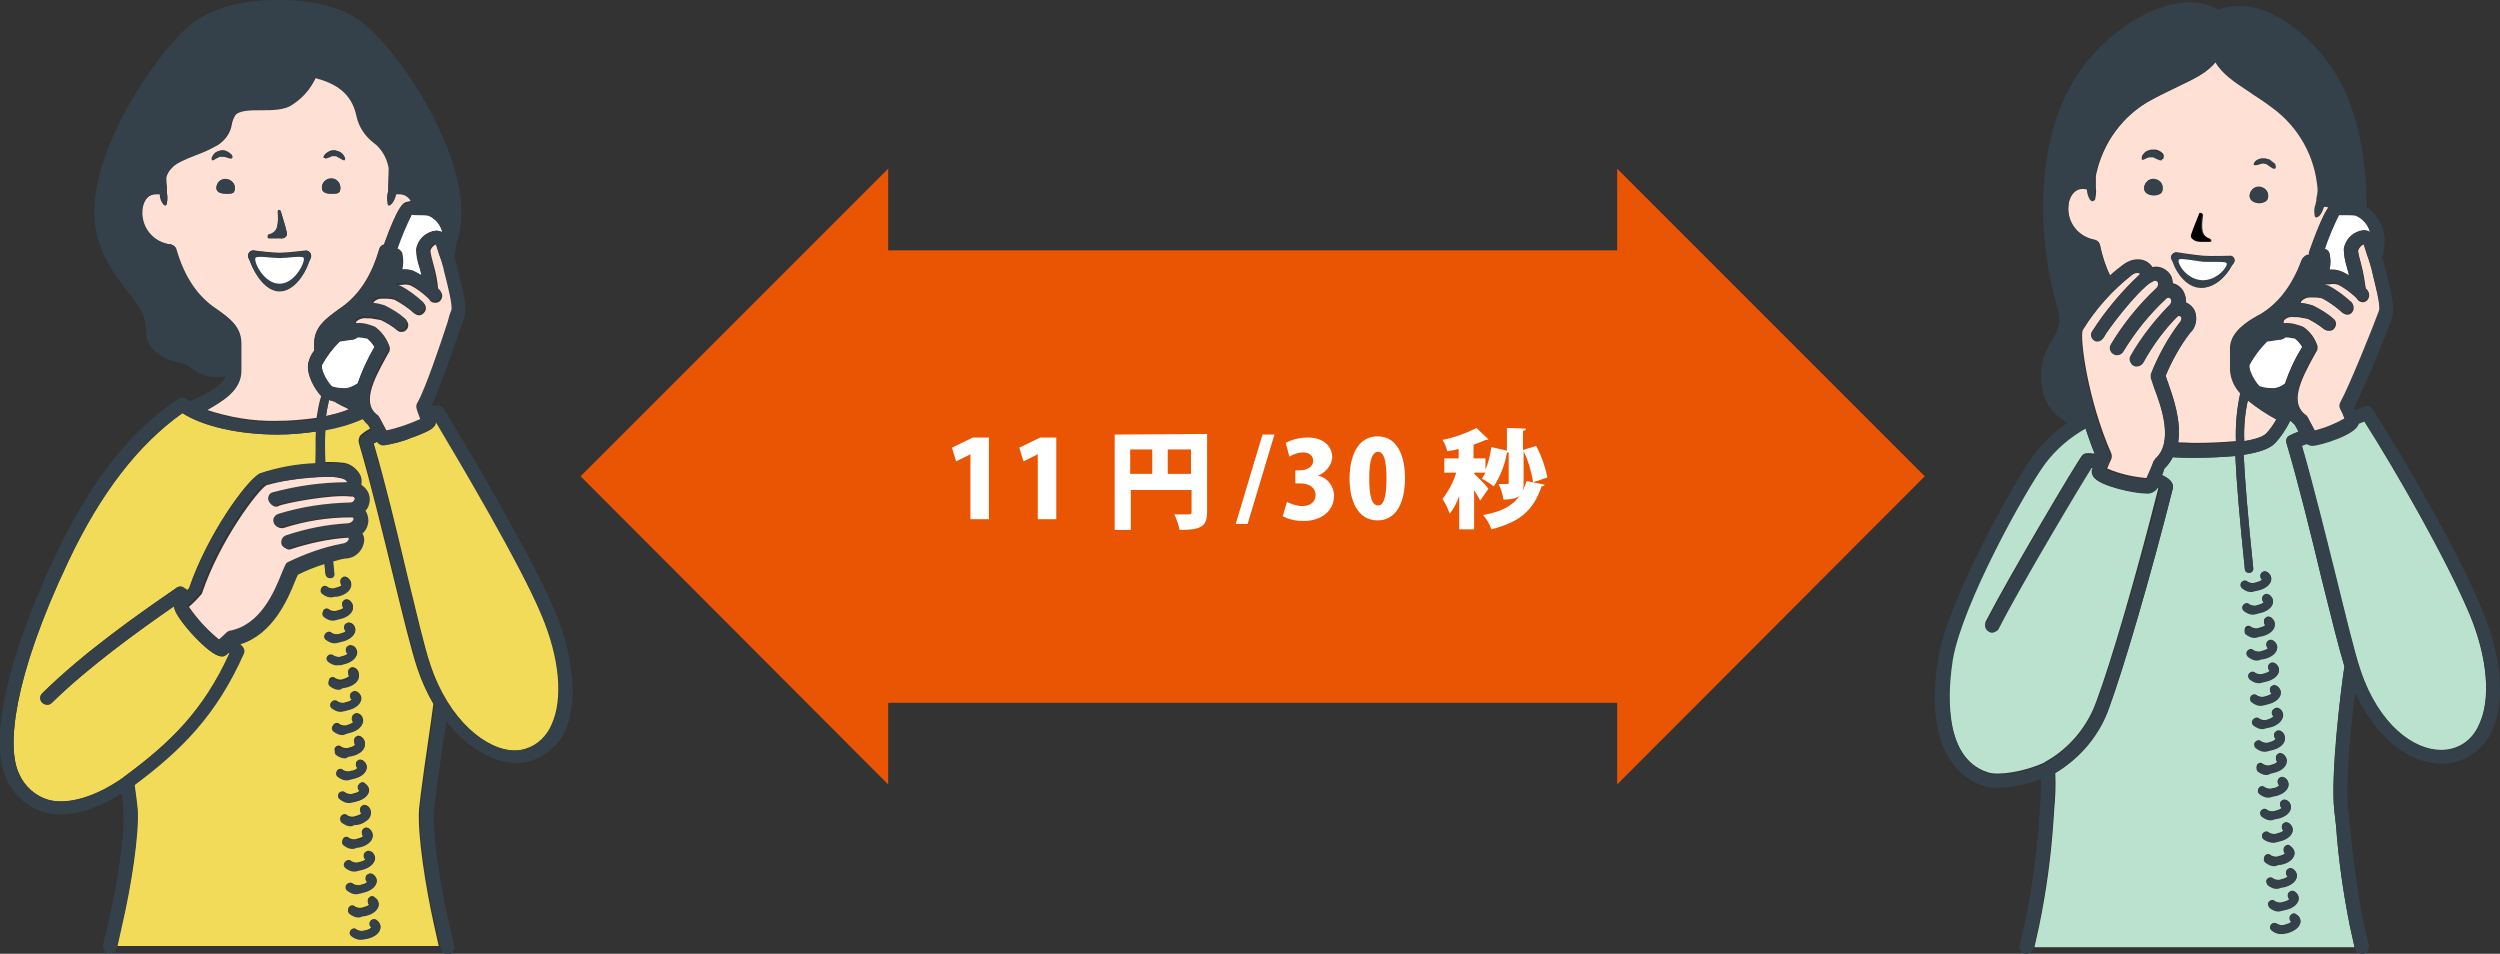 <?xml version="1.0" encoding="utf-8"?>
<!-- Generator: Adobe Illustrator 26.0.3, SVG Export Plug-In . SVG Version: 6.00 Build 0)  -->
<svg version="1.1" id="レイヤー_1" xmlns="http://www.w3.org/2000/svg" xmlns:xlink="http://www.w3.org/1999/xlink" x="0px"
	 y="0px" viewBox="0 0 419.4 160" style="enable-background:new 0 0 419.4 160;" xml:space="preserve">
<rect x="0" y="0" width="419.4" height="160" fill="#333333" stroke="none"/>
<style type="text/css">
	.st0{fill:#EA5504;}
	.st1{fill:#FFFFFF;}
	.st2{fill:#F1DB59;}
	.st3{fill:#FEE0D5;}
	.st4{fill:#34414A;}
	.st5{fill:#BBE2CF;}
</style>
<polygon class="st0" points="322.9,79.9 271.3,28.3 271.3,42 149,42 149,28.3 97.4,79.9 149,131.6 149,117.9 271.3,117.9 
	271.3,131.6 "/>
<path class="st1" d="M162.8,87.1V76.2l0,0l-2.4,1.2l-0.7-2.3l3.5-1.7h2.7v13.7H162.8z"/>
<path class="st1" d="M174.1,87.1V76.2l0,0l-2.4,1.2l-0.7-2.3l3.5-1.7h2.7v13.7H174.1z"/>
<path class="st1" d="M202.5,72.8v13.1c0,2.5-1.1,3-4.6,3c-0.2-0.9-0.5-1.8-0.9-2.6c0.6,0,1.4,0,1.9,0c0.9,0,1,0,1-0.4v-3.7h-10.2
	v6.7H187v-16L202.5,72.8z M189.6,75.4v4.1h3.7v-4.1H189.6z M195.9,79.5h3.9v-4.1h-3.9V79.5z"/>
<path class="st1" d="M209.3,87.9h-2l4.5-15h2L209.3,87.9z"/>
<path class="st1" d="M221.1,79.8c1.6,0.3,2.7,1.8,2.7,3.4c0,2.3-1.9,4.2-5.1,4.2c-1.2,0-2.4-0.2-3.5-0.8l0.7-2.4
	c0.8,0.4,1.7,0.7,2.6,0.7c1.4,0,2.2-0.8,2.2-1.8c0-1.4-1.2-2-2.5-2h-0.9v-2.2h0.8c1,0,2.2-0.5,2.2-1.6c0-0.8-0.6-1.4-1.7-1.4
	c-0.8,0-1.6,0.3-2.3,0.7l-0.6-2.3c1.1-0.6,2.4-0.9,3.7-0.9c2.7,0,4.1,1.5,4.1,3.4C223.4,78,222.4,79.3,221.1,79.8L221.1,79.8z"/>
<path class="st1" d="M226.4,80.3c0-3.8,1.4-7.1,4.7-7.1c3.5,0,4.6,3.6,4.6,7c0,4.5-1.7,7.1-4.6,7.1
	C227.6,87.3,226.4,83.7,226.4,80.3z M232.6,80.3c0-2.9-0.4-4.5-1.4-4.5s-1.5,1.4-1.5,4.5s0.5,4.5,1.5,4.5
	C231.9,84.8,232.6,84,232.6,80.3L232.6,80.3z"/>
<path class="st1" d="M247.3,79.5c0.9,0.8,1.7,1.6,2.4,2.5l-1.4,2c-0.2-0.5-0.6-1.1-1-1.8v6.6h-2.5v-5.6c-0.4,1.1-0.9,2.1-1.6,3
	c-0.3-0.9-0.7-1.7-1.2-2.5c1-1.3,1.8-2.8,2.3-4.4h-2v-2.4h2.4v-1.6c-0.6,0.2-1.3,0.3-1.9,0.4c-0.2-0.7-0.4-1.3-0.8-1.9
	c2-0.4,3.9-1.1,5.7-2l2,1.9c-0.1,0.1-0.3,0.1-0.5,0.1c-0.6,0.3-1.2,0.5-2,0.8v2.3h2v1.9c0.5-1.2,0.8-2.5,1-3.8l2.6,0.6v-3.8l3.2,0.1
	c0,0.2-0.2,0.3-0.5,0.4v3.2l2.2-0.7c0.9,1.7,1.5,3.4,1.9,5.3l-2.4,0.8c-0.3-1.8-0.8-3.6-1.6-5.2v5.3c0,1.8-0.4,2.8-3.4,2.8
	c-0.1-0.9-0.4-1.8-0.8-2.6c0.5,0,1.1,0,1.4,0s0.3-0.1,0.3-0.2v-5.1c-0.1,0-0.2,0-0.3,0c-0.3,2-1.1,4-2.2,5.7c-0.6-0.5-1.3-0.9-2-1.3
	c0.2-0.3,0.4-0.6,0.6-1h-1.8L247.3,79.5z M259.1,81.3c0,0.2-0.2,0.3-0.5,0.3c-1.4,4.2-3.8,6-8.4,7.2c-0.3-0.9-0.8-1.7-1.4-2.4
	c3.9-0.7,6.2-2.1,7.3-5.7L259.1,81.3z"/>
<path class="st1" d="M57,57.3c-1.2,1.2-2.2,2.5-3,4c-0.2,1.1,1.2,3.2,1.7,3.6c0.6,0.2,1.2,0.3,1.8,0.3c0.6,0,1.3-0.1,1.8-0.4
	c0.2-0.1,0.4-0.3,0.7-0.4c0.7-2.1,1.6-4.1,2.7-6l0.1-0.2c-0.3-0.5-0.7-1-1.2-1.4c-0.5-0.1-1.1-0.2-1.6-0.2c-0.2,0.2-0.5,0.3-0.8,0.4
	l0,0l0,0h-0.1h-0.1l0,0C58.5,57.1,57.5,57.2,57,57.3z"/>
<path class="st1" d="M69.6,45.6c0.4,0.2,0.8,0.4,1.1,0.6c-0.1-0.5-0.2-1-0.4-1.5c-0.3-1-0.5-1.9-0.5-2.9c0.3-1.7,1.6-2.9,3.3-3.1
	c0.4,0,0.8,0.1,1.1,0.3c-0.3-1.3-1.2-2.4-2.4-2.9c-0.3,0-1.1-0.1-1.9-0.1c-0.3,0-0.6,0-0.9,0c-1,1.8-1.8,3.7-2.4,5.7l0.2,0.1
	c0.3,0.1,0.5,0.4,0.6,0.7c0.2,0.9,0.2,1.8,0,2.7c0.2,0,0.3,0,0.5,0C68.5,45.2,69.1,45.3,69.6,45.6z"/>
<path class="st2" d="M70.3,135.7c0.1-1,0.4-3.5,0.9-7c0.4-3,1-6.7,1.5-10.6c-1.1-1.9-2-3.9-2.7-6c-1-3-2.4-8.7-4-15.3
	c-1.8-7.4-3.8-15.7-5.8-22.5c-0.1-0.4,0-0.8,0.2-1.2c0.5-0.5,1.1-0.9,1.7-1.2l-0.4-0.7c-0.4-0.3-0.7-0.7-1-1.1
	c-2,0.9-4.1,1.5-6.3,1.9c-0.1,1.5-0.1,3.3,0,5.5h0.2c0.9,0,1.8,0,2.6,0.1c1.3,0,2.5,0.8,3.1,2c0.2,0.5,0.2,1.1,0.1,1.6
	c1,0.6,1.6,1.7,1.4,2.8c-0.1,0.6-0.3,1.1-0.7,1.5c0.4,0.5,0.5,1.2,0.5,1.8c-0.1,0.8-0.4,1.5-1,2c0.2,0.4,0.3,0.8,0.3,1.2
	c0,1.7-1.4,3.1-3.1,3.1c-0.7,0.1-1.3,0.3-2,0.5c0.1,0.7,0.1,1.3,0.2,2c0,0.4-0.2,0.7-0.6,0.8h-0.1c-0.4,0-0.7-0.3-0.7-0.6
	c-0.1-0.6-0.1-1.2-0.2-1.8c-1.5,0.5-3,1.1-4.5,1.8c-0.1,0.3-0.3,0.7-0.5,1.1c-1.2,3-3.7,8.9-9.2,10.6l0.4,0.4
	c0.3,0.3,0.4,0.8,0.2,1.2c-4.6,10.3-10.4,16.1-18.3,22c0.2,1.5,0.4,2.9,0.5,4c0.3,4.2-1,13-2.6,19.5c-0.3,1.2-0.6,2.4-0.8,3.6h54
	l-0.8-3.6C71.4,148.8,70,140,70.3,135.7z M54,98.5c0.3-0.3,0.7-0.3,1,0c0.4,0.2,0.9,0.3,1.3,0.1c0.4-0.1,0.8-0.2,1.1-0.5
	c-0.3-0.2-0.4-0.7-0.2-1c0.2-0.3,0.6-0.5,0.9-0.3c0,0,0,0,0.1,0c0.3,0.2,0.6,0.5,0.7,0.9c0.2,1-0.8,1.9-2.3,2.2
	c-0.3,0-0.5,0.1-0.8,0.1c-0.7,0-1.3-0.2-1.8-0.6C53.8,99.2,53.8,98.8,54,98.5z M54.3,102.3c0.3-0.3,0.7-0.3,1,0
	c0.4,0.2,0.9,0.3,1.3,0.1c0.4-0.1,0.8-0.2,1.1-0.5c-0.3-0.2-0.4-0.7-0.2-1c0.2-0.3,0.6-0.5,0.9-0.3c0,0,0,0,0.1,0
	c0.3,0.2,0.6,0.5,0.7,0.9c0.2,1-0.8,1.9-2.3,2.2c-0.3,0.1-0.5,0.1-0.8,0.1c-0.7,0-1.3-0.2-1.8-0.6C54.1,103,54.1,102.6,54.3,102.3
	L54.3,102.3z M54.7,106.2c0.3-0.3,0.7-0.3,1,0c0.4,0.2,0.9,0.3,1.3,0.1c0.4-0.1,0.8-0.2,1.1-0.5c-0.3-0.2-0.4-0.7-0.2-1
	c0.2-0.3,0.6-0.5,0.9-0.3c0,0,0,0,0.1,0c0.4,0.2,0.6,0.5,0.7,0.9c0.2,1-0.8,1.9-2.3,2.2c-0.3,0.1-0.5,0.1-0.8,0.1
	c-0.7,0-1.3-0.2-1.8-0.6C54.4,106.9,54.4,106.4,54.7,106.2L54.7,106.2z M55,110c0.3-0.3,0.7-0.3,1,0c0.4,0.2,0.9,0.3,1.3,0.1
	c0.4-0.1,0.8-0.2,1.1-0.5c-0.3-0.2-0.4-0.7-0.2-1c0.2-0.3,0.6-0.5,0.9-0.3c0,0,0,0,0.1,0c0.4,0.2,0.6,0.5,0.7,0.9
	c0.2,1-0.8,1.9-2.3,2.2c-0.3,0.1-0.5,0.1-0.8,0.1c-0.7,0-1.3-0.2-1.8-0.6C54.7,110.7,54.7,110.3,55,110z M55.3,113.8
	c0.3-0.3,0.7-0.3,1,0c0.4,0.2,0.9,0.3,1.3,0.1c0.4-0.1,0.8-0.3,1.1-0.6c-0.3-0.2-0.4-0.7-0.2-1c0.2-0.3,0.6-0.5,0.9-0.3
	c0,0,0,0,0.1,0c0.4,0.2,0.6,0.5,0.7,0.9c0.2,1-0.8,1.9-2.3,2.2c-0.3,0.1-0.5,0.1-0.8,0.1c-0.7,0-1.3-0.2-1.8-0.6
	C55.1,114.5,55.1,114.1,55.3,113.8L55.3,113.8z M55.7,117.7c0.3-0.3,0.7-0.3,1,0c0.4,0.2,0.9,0.3,1.3,0.1c0.4-0.1,0.8-0.2,1.1-0.5
	c-0.3-0.2-0.4-0.7-0.2-1c0.2-0.3,0.6-0.5,0.9-0.3c0,0,0,0,0.1,0c0.3,0.2,0.6,0.5,0.7,0.9c0.2,1-0.8,1.9-2.3,2.2
	c-0.3,0.1-0.5,0.1-0.8,0.1c-0.7,0-1.3-0.2-1.8-0.6C55.4,118.4,55.4,117.9,55.7,117.7L55.7,117.7z M56,121.5c0.3-0.3,0.7-0.3,1,0
	c0,0,0,0,0,0c0.4,0.2,0.9,0.3,1.3,0.1c0.4-0.1,0.8-0.3,1.1-0.6c-0.3-0.2-0.4-0.7-0.2-1c0.2-0.3,0.6-0.5,0.9-0.3c0,0,0,0,0.1,0
	c0.4,0.2,0.6,0.5,0.7,0.9c0.2,1-0.8,2-2.3,2.2c-0.3,0.1-0.5,0.1-0.8,0.1c-0.7,0-1.3-0.2-1.8-0.6C55.7,122.2,55.7,121.8,56,121.5
	L56,121.5z M56.3,125.3c0.3-0.3,0.7-0.3,1,0c0.4,0.2,0.9,0.3,1.3,0.1c0.4-0.1,0.8-0.2,1.1-0.6c-0.3-0.2-0.4-0.7-0.2-1
	c0.2-0.3,0.6-0.5,0.9-0.3c0,0,0,0,0.1,0c0.3,0.2,0.6,0.5,0.7,0.9c0.2,1-0.8,1.9-2.3,2.2c-0.3,0.1-0.5,0.1-0.8,0.1
	c-0.7,0-1.3-0.2-1.8-0.6C56.1,126,56,125.6,56.3,125.3L56.3,125.3z M56.6,129.2c0.3-0.3,0.7-0.3,1,0c0,0,0,0,0,0
	c0.4,0.2,0.9,0.3,1.3,0.1c0.4,0,0.8-0.2,1.1-0.5c-0.3-0.2-0.4-0.7-0.2-1c0.2-0.3,0.6-0.5,0.9-0.3c0,0,0,0,0.1,0
	c0.3,0.2,0.6,0.5,0.7,0.9c0.2,1-0.8,1.9-2.3,2.2c-0.3,0.1-0.5,0.1-0.8,0.1c-0.7,0-1.3-0.2-1.8-0.6C56.4,129.9,56.4,129.4,56.6,129.2
	L56.6,129.2z M57,133c0.3-0.3,0.7-0.3,1,0c0.4,0.2,0.9,0.3,1.3,0.1c0.4-0.1,0.8-0.2,1.1-0.5c-0.3-0.2-0.4-0.7-0.2-1
	c0.2-0.3,0.6-0.5,0.9-0.3c0,0,0.1,0,0.1,0.1c0.3,0.2,0.6,0.5,0.7,0.9c0.2,1-0.8,1.9-2.3,2.2c-0.3,0.1-0.5,0.1-0.8,0.1
	c-0.7,0-1.3-0.2-1.8-0.6C56.7,133.7,56.7,133.3,57,133L57,133z M57.3,136.8c0.3-0.3,0.7-0.3,1,0c0.4,0.2,0.9,0.3,1.3,0.1
	c0.4-0.1,0.8-0.2,1.1-0.5c-0.3-0.2-0.4-0.7-0.2-1c0.2-0.3,0.6-0.5,0.9-0.3c0,0,0,0,0.1,0c0.4,0.2,0.6,0.5,0.7,0.9
	c0.1,0.6-0.2,1.2-0.7,1.5c-0.5,0.4-1,0.6-1.6,0.7c-0.3,0-0.5,0.1-0.8,0.1c-0.7,0-1.3-0.2-1.8-0.6C57,137.5,57,137.1,57.3,136.8
	L57.3,136.8z M57.6,140.6c0.3-0.3,0.7-0.3,1,0c0.4,0.2,0.9,0.3,1.3,0.1c0.4-0.1,0.8-0.2,1.1-0.5c-0.3-0.2-0.4-0.7-0.2-1
	c0.2-0.3,0.6-0.5,0.9-0.3c0,0,0,0,0.1,0c0.3,0.2,0.6,0.5,0.7,0.9c0.2,1-0.8,2-2.3,2.2c-0.3,0-0.5,0.1-0.8,0.1
	c-0.7,0-1.3-0.2-1.8-0.6C57.4,141.3,57.4,140.9,57.6,140.6L57.6,140.6z M58,144.5c0.3-0.3,0.7-0.3,1,0c0.4,0.2,0.9,0.3,1.3,0.1
	c0.4-0.1,0.8-0.2,1.1-0.5c-0.3-0.2-0.4-0.7-0.2-1c0.2-0.3,0.6-0.5,0.9-0.3c0,0,0,0,0.1,0c0.4,0.2,0.6,0.5,0.7,0.9
	c0.2,1-0.8,1.9-2.3,2.2c-0.3,0-0.5,0.1-0.8,0.1c-0.7,0-1.3-0.2-1.8-0.6C57.7,145.2,57.7,144.7,58,144.5L58,144.5z M58.3,148.3
	c0.3-0.3,0.7-0.3,1,0c0.4,0.2,0.9,0.3,1.3,0.1c0.4-0.1,0.8-0.2,1.1-0.5c-0.3-0.2-0.4-0.7-0.2-1c0.2-0.3,0.6-0.5,0.9-0.3
	c0,0,0,0,0.1,0c0.3,0.2,0.6,0.5,0.7,0.9c0.2,1-0.8,1.9-2.3,2.2c-0.3,0-0.5,0.1-0.8,0.1c-0.7,0-1.3-0.2-1.8-0.6
	C58,149,58,148.6,58.3,148.3L58.3,148.3z M58.6,152.1c0.3-0.3,0.7-0.3,1,0c0.4,0.2,0.9,0.3,1.3,0.1c0.4-0.1,0.8-0.2,1.1-0.5
	c-0.3-0.2-0.4-0.7-0.2-1c0.2-0.3,0.6-0.5,0.9-0.3c0,0,0.1,0,0.1,0.1c0.4,0.2,0.6,0.5,0.7,0.9c0.2,1-0.8,1.9-2.3,2.2
	c-0.3,0-0.5,0.1-0.8,0.1c-0.7,0-1.3-0.2-1.8-0.6C58.4,152.8,58.3,152.4,58.6,152.1L58.6,152.1z M61.5,157.5c-0.3,0-0.5,0.1-0.8,0.1
	c-0.7,0.1-1.3-0.2-1.8-0.6c-0.3-0.3-0.3-0.7,0-1c0.3-0.3,0.7-0.3,1,0c0.4,0.2,0.9,0.3,1.3,0.1c0.4-0.1,0.8-0.2,1.1-0.5
	c-0.3-0.2-0.4-0.7-0.2-1c0.2-0.3,0.6-0.5,0.9-0.3c0,0,0,0,0.1,0c0.3,0.2,0.6,0.5,0.7,0.9C64,156.3,63,157.2,61.5,157.5L61.5,157.5z"
	/>
<path class="st2" d="M72.8,71.6c-0.2,0.2-0.5,0.7-3.9,1.9c-1.4,0.6-2.9,0.9-4.4,1.2c-0.5,0-1-0.2-1.2-0.6c-0.2,0.1-0.4,0.2-0.6,0.3
	c2,6.8,3.9,14.8,5.6,22c1.6,6.5,2.9,12.2,3.9,15.1c3.1,9.4,9.5,14.4,14.2,14.4c0.6,0,1.3-0.1,1.9-0.3c2-0.6,3.5-2.1,4.3-4
	c2-4.3,1.4-11.2-1.7-18.4C87.5,95,77.3,77.5,73,70.3l0,0l0.1,0.2C73.2,70.9,73.1,71.3,72.8,71.6z"/>
<path class="st2" d="M53,72.4c-2.1,0.3-4.3,0.5-6.4,0.5c-6.6,0-12.6-1.4-16-3.6c-7.4,5.3-13.7,13.4-19.1,24.8
	c-9.4,19.8-10.4,31.4-8.3,35.7c0.9,2.1,2.8,3.8,5,4.4c3.2,0.8,7.8-0.5,12.4-3.7l0,0c0,0,0.1-0.1,0.1-0.1
	c7.9-5.8,13.4-11.1,17.8-20.8l-0.1-0.1c-0.2,0.2-0.4,0.3-0.5,0.4c-0.2,0.2-0.5,0.3-0.8,0.2l0,0c-1.9,0-7.3-6.1-7.8-7.9
	c0-0.2-0.1-0.3-0.1-0.5c-6,4.2-14.1,10-20.5,16.2l0,0c-0.5,0.4-1.2,0.4-1.6,0s-0.4-1.2,0-1.6c7.1-7,16.3-13.4,22.4-17.6l0.1-0.1
	c0.2-0.1,0.4-0.2,0.6-0.2c0.3,0,0.5,0,1.2,0.6l0.3-0.3c3.1-9.1,9.6-18,11.8-19.2c3-1,6.2-1.5,9.4-1.7C53,75.6,53,73.9,53,72.4z"/>
<path class="st3" d="M55.2,67.1c-0.2,0.9-0.4,1.8-0.5,2.7c1.3-0.3,2.6-0.6,3.9-1.1c-0.8-0.4-1.7-0.8-2.5-1.3
	C55.8,67.3,55.5,67.2,55.2,67.1z"/>
<path class="st3" d="M51.7,60.9c0.2-0.8,0.5-1.5,1-2.1v-1.2c0-2.8,2-4.2,4.2-5.8l0.3-0.2c3-2.1,5.1-5.3,6.4-9.8
	c0.1-0.4,0.4-0.7,0.8-0.8c2.4-6.6,3.2-6.9,3.7-7.1c0.3-0.1,0.6-0.1,0.9-0.2c-0.4-0.8-1.1-1.3-2-1.3h-0.4h-0.1l0,0
	c-0.1,0.6-0.3,1.2-0.7,1.7c-0.1,0.1-0.2,0.2-0.4,0.2c-0.1-0.1-0.2-0.3-0.2-0.4c-0.1-0.6-0.1-1.1,0-1.7c0,0,0-0.2,0.1-0.4v-0.4
	c0-0.1,0-0.2,0-0.3c0.1-1,0.1-2.1,0.1-3.2c-0.2-1.7-1.2-3.3-2.6-4.4c-1.4-1.1-2.4-2.6-2.8-4.3c-0.8-3.9-3.6-5.4-6.9-6.4
	c-0.9,1.8-2.2,3.4-3.9,4.5c-1.4,0.9-3.3,0.9-5.2,0.9s-3.8,0-4.4,0.9c-0.3,0.5-0.6,1.1-0.7,1.7c-0.2,1.4-1,2.6-2.2,3.4
	c-1.3,0.7-2.6,1.3-3.9,1.8c-1.7,0.6-3.3,1.3-4,2.2l-0.2,0.2c-0.3,0.4-0.6,0.9-0.7,1.4c0,0.5,0,1,0.1,1.5v0.1L28,32
	c0,0.1,0,0.3,0,0.4c0.1,0.6,0.1,1.1,0,1.7c0,0.2-0.1,0.3-0.2,0.4c0,0-0.2,0-0.4-0.2c-0.4-0.5-0.6-1.1-0.6-1.7l0,0h-0.2h-0.4
	c-1.6,0-2.3,1.4-2.4,2.8c-0.2,2.9,2,5.4,4.8,5.6c0.4,0.1,0.8,0.4,0.9,0.8c1.3,4.5,3.4,7.7,6.4,9.8l0.3,0.2c2.2,1.5,4.2,2.9,4.2,5.8
	v4.6c0,3.3-3,5.1-5.9,6.5c3.9,1.3,7.9,2,12,1.9c2.2,0,4.4-0.2,6.6-0.5c0.2-1.2,0.4-2.5,0.8-3.7C52.8,65.2,51.4,62.8,51.7,60.9z
	 M54.3,26.2c0.1-0.2,0.2-0.3,0.3-0.4c0.2-0.2,0.5-0.4,0.8-0.5c0.1,0,0.2-0.1,0.3-0.1c0.1,0,0.3,0,0.4,0c0.1,0,0.3,0,0.4,0.1
	c0.1,0,0.2,0.1,0.3,0.1c0.3,0.1,0.5,0.3,0.7,0.6c0.1,0.1,0.2,0.3,0.2,0.5c0,0.2-0.1,0.3-0.1,0.3c-0.1,0-0.2,0-0.3-0.1
	c-0.2-0.1-0.5-0.3-0.9-0.5c-0.1,0-0.1,0-0.2-0.1c-0.2,0-0.3,0-0.5,0c-0.1,0-0.1,0-0.2,0c-0.3,0.1-0.7,0.3-1,0.4c-0.1,0-0.2,0-0.3,0
	C54.3,26.5,54.3,26.4,54.3,26.2z M55.6,30c0.9,0,1.5,0.7,1.5,1.5c0,0,0,0,0,0c0,0.9-0.4,1-1.3,1s-1.8-0.1-1.8-1
	C54,30.7,54.7,30,55.6,30C55.6,30,55.6,30,55.6,30z M35.9,26.8c-0.1,0.1-0.2,0.1-0.3,0.1c-0.1-0.1-0.1-0.2-0.1-0.3
	c0-0.2,0.1-0.3,0.2-0.5c0.2-0.3,0.4-0.5,0.7-0.6c0.1-0.1,0.2-0.1,0.3-0.1c0.1,0,0.3-0.1,0.4-0.1c0.1,0,0.3,0,0.4,0
	c0.1,0,0.2,0,0.3,0.1c0.3,0.1,0.6,0.3,0.8,0.5c0.1,0.1,0.2,0.3,0.3,0.4c0,0.1,0,0.2,0,0.3c-0.1,0-0.2,0-0.3,0
	c-0.3-0.1-0.7-0.2-1-0.3c-0.1,0-0.1,0-0.2,0c-0.2,0-0.3,0-0.5,0c-0.1,0-0.1,0-0.2,0.1C36.4,26.5,36.1,26.7,35.9,26.8z M38.1,32.5
	c-0.8,0-1.8-0.1-1.8-1c0.1-0.9,0.8-1.5,1.7-1.4c0.8,0.1,1.4,0.7,1.4,1.4C39.4,32.5,39,32.5,38.1,32.5z M45.1,39.4
	c1.6-0.4,1.6-1.7,1.5-3.9c0-0.1,0.1-0.2,0.2-0.2c0.1,0,0.2,0,0.3,0.2c0,0.1,0.8,2.5,1,3.5c0.1,0.2,0,0.5-0.1,0.7
	c-0.3,0.3-0.7,0.4-1.1,0.3H46c-0.3,0-0.6,0-0.9,0c-0.1,0-0.2-0.1-0.2-0.2C44.9,39.6,44.9,39.5,45.1,39.4
	C45.1,39.4,45.1,39.4,45.1,39.4L45.1,39.4z M42.4,42c0,0,3.2,0.4,4.5,0.4s4.5-0.4,4.5-0.4c0.5,0.1,0.8,0.5,0.8,0.9
	c0,0.4-0.3,0.7-0.4,1.1c-0.8,2.1-2.6,4.8-4.9,4.8S42.8,46.1,42,44c-0.1-0.4-0.4-0.7-0.4-1.1C41.6,42.5,41.9,42.1,42.4,42z"/>
<path class="st3" d="M73.7,42.7l-0.4-1.3c-0.1-0.3-0.2-0.4-0.2-0.4c-0.4,0.2-0.8,0.6-0.9,1.1c0.1,0.7,0.3,1.5,0.5,2.2
	c0.4,1.4,0.7,2.8,0.8,4.2l0.1,0.1c0.1,0.1,0.1,0.1,0.2,0.2c0.5,0.4,0.5,1.1,0.1,1.6c-0.2,0.3-0.6,0.4-0.9,0.4
	c-0.3,0-0.6-0.1-0.8-0.3l-0.2-0.3c-0.1-0.1-0.2-0.2-0.3-0.3l0,0l0,0c-0.9-0.8-1.8-1.5-2.8-2c-0.5-0.2-1-0.2-1.5-0.1h-0.4
	c-0.2,0-0.4,0-0.6,0.1c0.3,0.1,0.6,0.1,0.9,0.3c1.4,0.7,2.7,1.6,3.9,2.8c0.4,0.5,0.3,1.2-0.2,1.6c-0.2,0.2-0.5,0.3-0.7,0.3
	c-0.3,0-0.7-0.2-0.9-0.4c-1-0.9-2.1-1.6-3.2-2.2c-0.6-0.2-1.3-0.2-2-0.2h-0.2c-0.5,0-1,0.2-1.3,0.6c-0.1,0.1-0.1,0.2-0.1,0.4
	c0.7,0,1.4,0.2,2.1,0.4c1.2,0.6,2.4,1.3,3.4,2.2c0.5,0.4,0.5,1.2,0.1,1.6c-0.4,0.5-1.2,0.5-1.6,0.1l0,0c-0.8-0.7-1.7-1.2-2.7-1.7
	c-0.6-0.1-1.1-0.2-1.7-0.3h-0.5h-0.2c-0.6-0.1-1.2,0.1-1.7,0.5c-0.1,0.2-0.1,0.4-0.1,0.6h0.3c1.1,0,2.1,0.2,3.1,0.6
	c1.1,0.8,1.9,1.9,2.3,3.2c0,0.3,0,0.5-0.1,0.7l-0.4,0.7c-2.5,4.5-4.2,8-1.4,10.3c0.1,0.1,0.2,0.2,0.3,0.3c0,0.1,0.7,1.3,1.2,2.3
	c1.9-0.5,3.8-1.1,5.7-1.9c-0.3-1-0.6-1.7-0.6-1.7c-0.1-0.3-0.1-0.7,0.1-1c1.3-2.2,3.8-9.9,5.1-13.6c0.3-0.8,0.5-1.4,0.6-1.9
	c0.3-0.8-0.7-4.6-1-5.8c-0.2-0.6-0.3-1-0.3-1.3C74.3,44.3,74,43.5,73.7,42.7z"/>
<path class="st3" d="M54.7,80c-3.4,0-6.7,0.5-10,1.4c-1.4,0.8-7.8,9.2-10.8,18.1c0,0.1-0.1,0.2-0.2,0.3c-0.6,0.7-1.3,1.4-2,2
	c1.5,2.2,3.3,4.1,5.3,5.7c0.5-0.4,1.1-1,1.3-1.2c0.2-0.2,0.4-0.3,0.6-0.3c5.1-1,7.3-6.5,8.6-9.5c0.3-0.7,0.5-1.2,0.7-1.6
	c0.1-0.2,0.2-0.3,0.4-0.4c2.9-1.5,6-2.5,9.1-3.1c0.8-0.1,1.1-0.5,1.1-0.8s-0.1-0.3-0.4-0.4c-3.2,0.2-6.4,0.9-9.5,1.9
	c-0.1,0-0.2,0.1-0.3,0.1c-0.6,0-1.2-0.5-1.2-1.1c0-0.5,0.3-1,0.8-1.1c3.3-1.1,6.8-1.8,10.2-2l0,0c0.8,0,1.1-0.3,1.1-0.7
	s0-0.5-0.5-0.5h-0.2l0,0c-3.8,0-7.6,0.6-11.3,1.8c-0.1,0-0.2,0-0.3,0c-0.6,0-1.1-0.5-1.2-1.1c0-0.5,0.3-1,0.8-1.1
	c3.9-1.2,8-1.8,12.1-1.9l0,0c0.4,0,0.7-0.2,0.8-0.6c0-0.2,0-0.4-0.5-0.6h-0.3h-0.1l0,0c-3.1-0.4-11.1,1.1-12.1,1.6
	c-0.1,0.1-0.3,0.1-0.4,0.1c-0.4,0-0.8-0.3-1-0.7c-0.2-0.6,0-1.2,0.6-1.5c0,0,0,0,0,0c4-1.1,8.2-1.7,12.3-1.8c0-0.1,0-0.2,0-0.2
	c-0.1-0.2-0.5-0.5-1.2-0.6C56.3,80,55.5,80,54.7,80z"/>
<path class="st4" d="M56.6,100.1c1.5-0.3,2.5-1.2,2.3-2.2c-0.1-0.4-0.3-0.7-0.7-0.9c-0.3-0.2-0.7-0.1-1,0.2c0,0,0,0,0,0.1
	c-0.2,0.3-0.1,0.8,0.2,1c-0.3,0.3-0.7,0.5-1.1,0.5c-0.4,0.1-0.9,0-1.3-0.2c-0.3-0.3-0.7-0.3-1,0c-0.3,0.3-0.3,0.7,0,1c0,0,0,0,0,0
	c0.5,0.4,1.1,0.7,1.8,0.6C56.1,100.1,56.3,100.1,56.6,100.1z"/>
<path class="st4" d="M56.9,103.9c1.5-0.3,2.5-1.2,2.3-2.2c-0.1-0.4-0.3-0.7-0.7-0.9c-0.3-0.2-0.7-0.1-1,0.2c0,0,0,0,0,0.1
	c-0.2,0.3-0.1,0.8,0.2,1c-0.3,0.3-0.7,0.5-1.1,0.5c-0.4,0.1-0.9,0.1-1.3-0.1c-0.3-0.3-0.7-0.3-1,0c-0.3,0.3-0.3,0.7,0,1c0,0,0,0,0,0
	c0.5,0.4,1.1,0.7,1.8,0.6C56.4,104,56.6,104,56.9,103.9z"/>
<path class="st4" d="M57.2,107.7c1.5-0.3,2.5-1.2,2.3-2.2c-0.1-0.4-0.3-0.7-0.7-0.9c-0.3-0.2-0.7-0.1-1,0.2c0,0,0,0,0,0.1
	c-0.2,0.3-0.1,0.8,0.2,1c-0.3,0.3-0.7,0.5-1.1,0.5c-0.4,0.1-0.9,0.1-1.3-0.1c-0.3-0.3-0.7-0.3-1,0c-0.3,0.3-0.3,0.7,0,1
	c0.5,0.4,1.1,0.7,1.8,0.6C56.7,107.8,57,107.8,57.2,107.7z"/>
<path class="st4" d="M57.5,111.5c1.5-0.3,2.5-1.2,2.3-2.2c-0.1-0.4-0.3-0.7-0.7-0.9c-0.3-0.2-0.8-0.1-1,0.2c0,0,0,0,0,0.1
	c-0.2,0.3-0.1,0.8,0.2,1c-0.3,0.3-0.7,0.5-1.1,0.5c-0.4,0.1-0.9,0-1.2-0.2c-0.3-0.2-0.8-0.1-1,0.2c-0.2,0.2-0.2,0.6,0,0.8
	c0.5,0.4,1.1,0.7,1.8,0.6C57.1,111.6,57.3,111.6,57.5,111.5z"/>
<path class="st4" d="M57.9,115.4c1.5-0.3,2.5-1.2,2.3-2.2c-0.1-0.4-0.3-0.7-0.7-0.9c-0.3-0.2-0.7-0.1-1,0.2c0,0,0,0,0,0.1
	c-0.2,0.3-0.1,0.8,0.2,1c-0.3,0.3-0.7,0.5-1.1,0.6c-0.4,0.1-0.9,0.1-1.3-0.1c-0.3-0.3-0.7-0.3-1,0c-0.3,0.3-0.3,0.7,0,1
	c0.5,0.4,1.1,0.7,1.8,0.6C57.3,115.5,57.6,115.4,57.9,115.4z"/>
<path class="st4" d="M58.2,119.2c1.5-0.3,2.5-1.2,2.3-2.2c-0.1-0.4-0.3-0.7-0.7-0.9c-0.3-0.2-0.7-0.1-1,0.2c0,0,0,0,0,0.1
	c-0.2,0.3-0.1,0.8,0.2,1c-0.3,0.3-0.7,0.5-1.1,0.5c-0.4,0.1-0.9,0.1-1.3-0.1c-0.3-0.3-0.7-0.3-1,0c-0.3,0.3-0.3,0.7,0,1
	c0.5,0.4,1.1,0.7,1.8,0.6C57.7,119.3,57.9,119.3,58.2,119.2z"/>
<path class="st4" d="M58.5,123c1.5-0.3,2.5-1.2,2.3-2.2c-0.1-0.4-0.3-0.7-0.7-0.9c-0.3-0.2-0.8-0.1-1,0.2c0,0,0,0,0,0.1
	c-0.2,0.3-0.1,0.8,0.2,1c-0.3,0.3-0.7,0.5-1.1,0.6c-0.4,0.1-0.9,0.1-1.3-0.1c-0.3-0.3-0.7-0.3-1,0c0,0,0,0,0,0c-0.3,0.3-0.3,0.7,0,1
	c0.5,0.4,1.1,0.7,1.8,0.6C58,123.1,58.3,123.1,58.5,123z"/>
<path class="st4" d="M58.9,126.9c1.5-0.3,2.5-1.2,2.3-2.2c-0.1-0.4-0.3-0.7-0.7-0.9c-0.3-0.2-0.8-0.1-1,0.2c0,0,0,0,0,0.1
	c-0.2,0.3-0.1,0.8,0.2,1c-0.3,0.3-0.7,0.5-1.1,0.6c-0.4,0.1-0.9,0.1-1.3-0.1c-0.3-0.3-0.7-0.2-1,0.1c-0.2,0.3-0.2,0.6,0,0.9
	c0.5,0.4,1.1,0.7,1.8,0.6C58.3,127,58.6,126.9,58.9,126.9z"/>
<path class="st4" d="M59.2,130.7c1.5-0.3,2.5-1.2,2.3-2.2c-0.1-0.4-0.3-0.7-0.7-0.9c-0.3-0.2-0.7-0.1-1,0.2c0,0,0,0,0,0.1
	c-0.2,0.3-0.1,0.8,0.2,1c-0.3,0.3-0.7,0.5-1.1,0.5c-0.4,0.1-0.9,0.1-1.3-0.1c-0.3-0.3-0.7-0.3-1,0c0,0,0,0,0,0c-0.3,0.3-0.3,0.7,0,1
	c0.5,0.4,1.1,0.7,1.8,0.6C58.7,130.8,58.9,130.8,59.2,130.7z"/>
<path class="st4" d="M59.5,134.5c1.5-0.3,2.5-1.2,2.3-2.2c-0.1-0.4-0.3-0.7-0.7-0.9c-0.3-0.2-0.7-0.1-0.9,0.2c0,0,0,0.1-0.1,0.1
	c-0.2,0.3-0.1,0.8,0.2,1c-0.3,0.3-0.7,0.5-1.1,0.5c-0.4,0.1-0.8,0.1-1.2-0.1c-0.2-0.3-0.7-0.4-1-0.2s-0.4,0.7-0.2,1
	c0.1,0.1,0.1,0.1,0.2,0.2c0.5,0.4,1.1,0.7,1.8,0.6C59,134.6,59.3,134.6,59.5,134.5z"/>
<path class="st4" d="M59.9,138.4c0.6-0.1,1.1-0.3,1.6-0.7c0.5-0.3,0.8-0.9,0.7-1.5c-0.1-0.4-0.3-0.7-0.7-0.9c-0.3-0.2-0.8-0.1-1,0.2
	c0,0,0,0,0,0.1c-0.2,0.3-0.1,0.8,0.2,1c-0.3,0.3-0.7,0.5-1.1,0.5c-0.4,0.1-0.9,0.1-1.3-0.1c-0.3-0.3-0.7-0.3-1,0
	c-0.3,0.3-0.3,0.7,0,1c0,0,0,0,0,0c0.5,0.4,1.1,0.7,1.8,0.6C59.3,138.4,59.6,138.4,59.9,138.4z"/>
<path class="st4" d="M60.2,142.2c1.5-0.3,2.5-1.2,2.3-2.2c-0.1-0.4-0.3-0.7-0.7-0.9c-0.3-0.2-0.7-0.1-1,0.2c0,0,0,0,0,0.1
	c-0.2,0.3-0.1,0.8,0.2,1c-0.3,0.3-0.7,0.5-1.1,0.5c-0.4,0.1-0.9,0.1-1.3-0.1c-0.3-0.3-0.7-0.3-1,0c-0.3,0.3-0.3,0.7,0,1
	c0.5,0.4,1.1,0.7,1.8,0.6C59.6,142.3,59.9,142.2,60.2,142.2z"/>
<path class="st4" d="M60.5,146c1.5-0.3,2.5-1.2,2.3-2.2c-0.1-0.4-0.3-0.7-0.7-0.9c-0.3-0.2-0.7-0.1-1,0.2c0,0,0,0,0,0.1
	c-0.2,0.3-0.1,0.8,0.2,1c-0.3,0.3-0.7,0.5-1.1,0.5c-0.4,0.1-0.9,0.1-1.3-0.1c-0.3-0.3-0.7-0.3-1,0c-0.3,0.3-0.3,0.7,0,1
	c0.5,0.4,1.1,0.7,1.8,0.6C60,146.1,60.2,146.1,60.5,146z"/>
<path class="st4" d="M60.8,149.8c1.5-0.3,2.5-1.2,2.3-2.2c-0.1-0.4-0.3-0.7-0.7-0.9c-0.3-0.2-0.7-0.1-1,0.2c0,0,0,0,0,0.1
	c-0.2,0.3-0.1,0.8,0.2,1c-0.3,0.3-0.7,0.5-1.1,0.5c-0.4,0.1-0.9,0.1-1.3-0.1c-0.3-0.3-0.7-0.3-1-0.1c-0.3,0.3-0.3,0.7-0.1,1
	c0,0,0.1,0.1,0.1,0.1c0.5,0.4,1.1,0.7,1.8,0.6C60.3,149.9,60.6,149.9,60.8,149.8z"/>
<path class="st4" d="M61.2,153.7c1.5-0.3,2.5-1.2,2.3-2.2c-0.1-0.4-0.3-0.7-0.7-0.9c-0.3-0.2-0.7-0.1-0.9,0.2c0,0,0,0.1-0.1,0.1
	c-0.2,0.3-0.1,0.8,0.2,1c-0.3,0.3-0.7,0.5-1.1,0.5c-0.4,0.1-0.9,0.1-1.3-0.1c-0.3-0.3-0.7-0.3-1,0c-0.3,0.3-0.3,0.7,0,1
	c0.5,0.4,1.1,0.7,1.8,0.6C60.6,153.8,60.9,153.7,61.2,153.7z"/>
<path class="st4" d="M63.1,154.3c-0.3-0.2-0.7-0.1-1,0.2c0,0,0,0,0,0.1c-0.2,0.3-0.1,0.8,0.2,1c-0.3,0.3-0.7,0.5-1.1,0.5
	c-0.4,0.1-0.9,0.1-1.3-0.1c-0.3-0.3-0.7-0.3-1,0c-0.3,0.3-0.3,0.7,0,1c0.5,0.4,1.1,0.7,1.8,0.6c0.3,0,0.5,0,0.8-0.1
	c1.5-0.3,2.5-1.2,2.3-2.2C63.7,154.9,63.5,154.6,63.1,154.3z"/>
<path class="st4" d="M93,102.3c-3.5-8.4-13.9-26-18.2-33.2l-0.3-0.5c-0.3-0.4-0.7-0.6-1.2-0.6c-0.3,0-0.6,0.1-0.9,0.1
	c1.4-3,3.6-9.5,4.9-13.2c0.3-0.8,0.5-1.4,0.6-1.8c0.5-1.4-0.1-4-0.9-7.1c-0.1-0.5-0.2-1-0.3-1.2c-0.1-0.6-0.3-1.2-0.5-1.8
	c0.1-0.5,0.2-0.9,0.3-1.4c0-0.2,0-0.3,0-0.5c1-2.9,1.2-6,0.6-9c-1.5-9.5-9-21.6-15.1-27.3C57.9,0.8,51.4,0,46.7,0h-0.1
	C42,0,35.5,0.8,31.2,4.8c-6.1,5.8-13.6,17.8-15.1,27.3c-1.3,8.2,2.2,12.8,5.6,17.2l0.4,0.5c2.2,2.8,2.3,4.2,2.4,5.6
	c0,0.4,0.1,0.8,0.1,1.2c0.2,1.3,1.9,3.6,5.4,4.2c0.9,0.2,1.7,0.6,2.3,1.1c1.2,0.8,2.4,1.7,5.6,1.2c-0.7,1.7-3.2,2.9-5.4,3.9
	l-0.6,0.3c-0.2-0.2-0.5-0.3-0.6-0.4c-0.4-0.3-0.9-0.3-1.4,0c-8.1,5.4-14.8,14-20.5,26.1c-8.3,17.4-11.3,31.5-8.3,37.7
	c1.2,2.7,3.6,4.8,6.4,5.6c4.6,1.2,9.6-1.1,12.9-3.2c0.1,1,0.3,2,0.3,2.7c0.3,4-1,12.5-2.5,18.8c-0.3,1.3-0.6,2.6-0.9,3.9
	c-0.1,0.6,0.2,1.2,0.9,1.4c0.6,0.1,1.2-0.2,1.4-0.9l0,0l0.1-0.2c0.3-1.2,0.5-2.4,0.8-3.6c1.5-6.5,2.9-15.3,2.6-19.5
	c-0.1-1-0.3-2.5-0.5-4c7.9-5.9,13.7-11.7,18.3-22c0.2-0.4,0.1-0.9-0.2-1.2l-0.4-0.4c5.5-1.7,8-7.6,9.2-10.6c0.2-0.4,0.3-0.8,0.5-1.1
	c1.4-0.7,2.9-1.3,4.5-1.8c0,0.6,0.1,1.2,0.2,1.8c0,0.4,0.3,0.6,0.7,0.6h0.1c0.4,0,0.7-0.4,0.6-0.8c-0.1-0.7-0.1-1.4-0.2-2
	c0.7-0.2,1.3-0.4,2-0.5c1.7,0,3.1-1.4,3.2-3.1c0-0.4-0.1-0.8-0.3-1.1c0.6-0.5,0.9-1.2,1-2c0-0.6-0.1-1.3-0.5-1.8
	c0.4-0.4,0.6-0.9,0.7-1.5c0.2-1.1-0.4-2.3-1.4-2.8c0.1-0.5,0.1-1.1-0.1-1.6c-0.6-1.2-1.8-2-3.1-2c-0.9-0.1-1.7-0.1-2.6-0.1h-0.2
	c-0.1-2.2-0.1-4,0-5.5c2.2-0.4,4.3-1,6.3-1.9c0.3,0.4,0.6,0.8,1,1.1l0.4,0.7c-0.6,0.3-1.2,0.7-1.7,1.2c-0.2,0.3-0.3,0.8-0.2,1.2
	c2,6.8,4,15.1,5.8,22.5c1.6,6.6,3,12.2,4,15.3c0.7,2.1,1.6,4.1,2.7,6c-0.5,3.9-1.1,7.6-1.5,10.6c-0.5,3.5-0.9,6-0.9,7
	c-0.3,4.2,1,13,2.6,19.5l0.8,3.6l0.1,0.2c0.1,0.5,0.6,0.9,1.1,0.9c0.6,0,1.1-0.5,1.1-1.2c0-0.1,0-0.2,0-0.3l-0.9-3.9
	c-1.5-6.3-2.8-14.8-2.5-18.8c0.1-0.9,0.4-3.5,0.9-6.8c0.3-2.3,0.7-5.1,1.2-8.1c3.7,4.8,8.2,7,11.7,7c0.9,0,1.8-0.1,2.6-0.4
	c2.5-0.8,4.6-2.7,5.7-5.2C96.9,117.7,96.3,110.1,93,102.3z M70,36.1c0.7,0,1.5,0,1.9,0.1c1.2,0.5,2.1,1.6,2.4,2.8
	c-0.3-0.2-0.7-0.3-1.1-0.3c-1.7,0.2-3,1.5-3.3,3.1c0,1,0.2,2,0.5,2.9c0.1,0.5,0.2,1,0.4,1.5c-0.4-0.2-0.7-0.4-1.1-0.6
	c-0.5-0.3-1.1-0.4-1.7-0.4c-0.2,0-0.3,0-0.5,0c0.2-0.9,0.2-1.8,0-2.7c-0.1-0.3-0.3-0.5-0.6-0.7l-0.2-0.1c0.7-2,1.5-3.9,2.4-5.7
	C69.4,36.1,69.7,36.1,70,36.1z M40.5,62.2v-4.6c0-2.8-2-4.2-4.2-5.8L36,51.6c-3-2.1-5.1-5.3-6.4-9.8c-0.1-0.4-0.5-0.7-0.9-0.8
	c-2.9-0.3-5-2.8-4.8-5.7c0.1-1.4,0.8-2.8,2.4-2.8h0.4h0.1l0,0c0.1,0.6,0.3,1.2,0.6,1.7c0.2,0.2,0.4,0.2,0.4,0.2
	c0.1-0.1,0.2-0.2,0.2-0.4c0.1-0.6,0.1-1.1,0-1.7c0-0.1,0-0.2,0-0.3l-0.1-0.5v-0.1c0-0.5,0-1-0.1-1.5c0.1-0.5,0.3-1,0.7-1.4l0.2-0.2
	c0.7-0.9,2.3-1.5,4-2.2c1.4-0.5,2.7-1.1,3.9-1.8c1.1-0.8,1.9-2,2.1-3.3c0.1-0.6,0.3-1.1,0.7-1.6c0.7-0.9,2.6-0.9,4.4-0.9
	s3.9,0,5.2-0.9c1.7-1.1,3.1-2.6,3.9-4.5c3.4,0.9,6.1,2.5,6.9,6.4c0.4,1.8,1.4,3.3,2.8,4.4c1.4,1,2.3,2.6,2.6,4.3
	c0,1.1-0.1,2.2-0.1,3.2c0,0.1,0,0.2,0,0.3V32c0,0.2,0,0.3-0.1,0.4c-0.1,0.6-0.1,1.1,0,1.7c0,0.2,0.1,0.3,0.2,0.4
	c0.2,0,0.3-0.1,0.4-0.2c0.4-0.5,0.6-1.1,0.7-1.7l0,0h0.1H67c0.9,0,1.6,0.5,2,1.3c-0.3,0-0.6,0.1-0.9,0.2c-0.5,0.2-1.3,0.4-3.7,7.1
	c-0.4,0.1-0.7,0.4-0.8,0.8c-1.3,4.5-3.4,7.7-6.4,9.8l-0.3,0.2c-2.2,1.5-4.2,2.9-4.2,5.8v1.2c-0.5,0.6-0.8,1.3-1,2.1
	c-0.3,1.8,1.1,4.3,2.3,5.5c-0.4,1.2-0.6,2.4-0.8,3.7c-2.2,0.3-4.4,0.5-6.6,0.5c-4.1,0.1-8.1-0.6-12-1.9
	C37.4,67.3,40.5,65.5,40.5,62.2L40.5,62.2z M20.7,130.4c0,0-0.1,0.1-0.1,0.1l0,0c-4.6,3.2-9.1,4.6-12.4,3.7c-2.2-0.6-4.1-2.2-5-4.4
	c-2.1-4.3-1.1-15.9,8.3-35.7c5.4-11.4,11.7-19.6,19.1-24.8c3.4,2.2,9.5,3.6,16,3.6c2.2,0,4.3-0.2,6.4-0.5c-0.1,1.5,0,3.2,0,5.3
	c-3.2,0.1-6.4,0.7-9.4,1.7c-2.2,1.2-8.7,10.2-11.8,19.2L31.4,99c-0.7-0.6-0.9-0.6-1.2-0.6c-0.2,0-0.4,0.1-0.6,0.2l-0.1,0.1
	c-6.1,4.2-15.4,10.7-22.4,17.6c-0.5,0.4-0.5,1.2,0,1.6s1.2,0.5,1.6,0l0,0c6.3-6.2,14.5-12.1,20.5-16.2c0,0.2,0,0.4,0.1,0.5
	c0.5,1.9,5.9,7.9,7.8,7.9l0,0c0.3,0,0.6-0.1,0.8-0.2c0.2-0.1,0.4-0.3,0.5-0.4l0.1,0.1C34.1,119.2,28.6,124.6,20.7,130.4z M54.7,80
	c0.8,0,1.6,0,2.3,0.1c0.8,0.1,1.1,0.3,1.2,0.6c0,0.1,0,0.2,0,0.2c-4.2,0-8.4,0.6-12.5,1.7c-0.6,0.2-0.9,0.9-0.6,1.5c0,0,0,0,0,0
	c0.2,0.4,0.6,0.7,1,0.7c0.2,0,0.3,0,0.4-0.1c1-0.4,9-2,12.1-1.6l0,0h0.1h0.3c0.4,0.2,0.5,0.4,0.5,0.6c-0.1,0.4-0.4,0.6-0.8,0.6l0,0
	c-4.1,0.1-8.1,0.7-12,1.9c-0.6,0.2-1,0.8-0.8,1.4c0.1,0.5,0.6,0.9,1.1,0.8c0.1,0,0.2,0,0.3,0c3.7-1.1,7.5-1.7,11.3-1.8l0,0h0.2
	c0.5,0.1,0.5,0.4,0.5,0.5s-0.3,0.7-1.1,0.7l0,0c-3.5,0.2-6.9,0.9-10.2,2c-0.6,0.2-0.9,0.8-0.8,1.4c0.1,0.5,0.6,0.8,1.1,0.8
	c0.1,0,0.2,0,0.3-0.1c3.1-1,6.3-1.7,9.5-1.9c0.3,0,0.4,0.2,0.4,0.4s-0.3,0.7-1.1,0.8c-3.2,0.6-6.2,1.7-9.1,3.1
	c-0.2,0.1-0.3,0.2-0.4,0.4c-0.2,0.4-0.4,0.9-0.7,1.6c-1.2,3-3.5,8.5-8.6,9.5c-0.2,0-0.5,0.2-0.6,0.3c-0.2,0.2-0.8,0.8-1.3,1.2
	c-2-1.6-3.8-3.6-5.3-5.7c0.7-0.6,1.4-1.3,2-2c0.1-0.1,0.2-0.2,0.2-0.3c3-8.9,9.4-17.4,10.8-18.1C47.9,80.6,51.3,80.1,54.7,80z
	 M54.7,69.8c0.1-0.9,0.3-1.8,0.5-2.7c0.3,0.1,0.6,0.2,0.9,0.2c0.8,0.5,1.6,0.9,2.5,1.3C57.3,69.2,56,69.5,54.7,69.8L54.7,69.8z
	 M60,64.3c-0.2,0.1-0.4,0.3-0.7,0.4c-0.6,0.3-1.2,0.5-1.8,0.4c-0.6,0-1.3-0.1-1.8-0.3c-0.5-0.4-1.9-2.5-1.7-3.6c0.8-1.5,1.8-2.8,3-4
	c0.5-0.1,1.5-0.2,2.1-0.3l0,0h0.1h0.1l0,0l0,0c0.3-0.1,0.5-0.3,0.8-0.4l0,0c0.6,0,1.1,0.1,1.6,0.2c0.5,0.4,0.9,0.9,1.2,1.4l-0.1,0.2
	C61.6,60.3,60.7,62.3,60,64.3z M64.7,59.4l0.4-0.7c0.1-0.2,0.2-0.5,0.1-0.7c-0.4-1.3-1.2-2.4-2.3-3.2c-1-0.4-2-0.7-3.1-0.6h-0.3
	c0-0.2,0-0.4,0.1-0.6c0.4-0.4,1.1-0.6,1.7-0.5h0.2H62c0.6,0,1.2,0.1,1.7,0.3c0.9,0.5,1.8,1.1,2.7,1.7c0.5,0.4,1.2,0.4,1.6-0.1
	c0.4-0.5,0.4-1.2-0.1-1.6c-1-0.9-2.2-1.6-3.4-2.2c-0.7-0.2-1.4-0.4-2.1-0.4c0-0.1,0-0.3,0.1-0.4c0.3-0.4,0.8-0.6,1.3-0.6H64
	c0.7,0,1.4,0,2,0.2c1.1,0.6,2.2,1.3,3.2,2.2c0.2,0.3,0.5,0.4,0.9,0.4c0.3,0,0.5-0.1,0.7-0.3c0.5-0.4,0.6-1.1,0.2-1.6
	c-1.2-1.1-2.5-2.1-3.9-2.8c-0.3-0.1-0.6-0.2-0.9-0.3c0.2,0,0.4-0.1,0.6-0.1h0.4c0.5-0.1,1-0.1,1.5,0.1c1,0.5,2,1.2,2.8,2l0,0l0,0
	c0.1,0.1,0.2,0.2,0.3,0.3l0.2,0.3c0.2,0.2,0.5,0.3,0.8,0.3c0.6,0,1.2-0.4,1.2-1.1c0-0.4-0.1-0.7-0.4-0.9c-0.1-0.1-0.1-0.1-0.2-0.2
	l-0.1-0.1c-0.2-1.4-0.5-2.8-0.8-4.2c-0.2-0.7-0.4-1.4-0.5-2.2c0.2-0.5,0.5-0.8,1-1c0,0,0.1,0.1,0.2,0.4l0.4,1.3
	c0.3,0.8,0.6,1.7,0.8,2.5c0,0.3,0.2,0.8,0.3,1.3c0.3,1.2,1.3,5,1,5.8c-0.2,0.4-0.4,1.1-0.6,1.9c-1.2,3.7-3.8,11.4-5.1,13.6
	c-0.2,0.3-0.2,0.7-0.1,1c0,0,0.2,0.7,0.6,1.7c-1.8,0.8-3.7,1.5-5.7,1.9c-0.5-1-1.2-2.2-1.2-2.3c-0.1-0.1-0.2-0.3-0.3-0.3
	C60.6,67.5,62.3,63.9,64.7,59.4L64.7,59.4z M92.5,121.6c-0.8,1.9-2.4,3.4-4.3,4c-0.6,0.2-1.2,0.3-1.9,0.3c-4.7,0-11-4.9-14.2-14.4
	c-1-2.9-2.3-8.6-3.9-15.1c-1.7-7.1-3.7-15.2-5.6-22c0.2-0.1,0.4-0.2,0.6-0.3c0.3,0.4,0.8,0.7,1.2,0.6c1.5-0.2,3-0.6,4.4-1.2
	c3.3-1.2,3.7-1.7,3.9-1.9c0.2-0.3,0.3-0.7,0.2-1.1l-0.1-0.2l0,0c4.3,7.2,14.6,24.6,18,32.8C93.9,110.4,94.5,117.3,92.5,121.6
	L92.5,121.6z"/>
<path class="st4" d="M46.9,48.9c2.3,0,4.2-2.7,4.9-4.8c0.1-0.4,0.4-0.7,0.4-1.1c0-0.5-0.3-0.9-0.8-0.9c0,0-3.2,0.4-4.5,0.4
	S42.4,42,42.4,42c-0.5,0.1-0.8,0.5-0.8,0.9c0,0.4,0.3,0.7,0.4,1.1C42.8,46.1,44.6,48.9,46.9,48.9z M42.9,43.2c0.4-0.3,2.9,0.1,4,0.1
	s3.6-0.4,4-0.1c0.6,0.4-1.2,4.4-4,4.4S42.4,43.7,42.9,43.2L42.9,43.2z"/>
<path class="st1" d="M46.9,47.6c2.7,0,4.5-4,4-4.4c-0.4-0.3-2.9,0.1-4,0.1s-3.5-0.4-4-0.1C42.4,43.7,44.2,47.6,46.9,47.6z"/>
<path class="st4" d="M45.2,39.9c0.3,0,0.6,0,0.9,0h0.8c0.4,0.1,0.8,0,1.1-0.3c0.1-0.2,0.2-0.5,0.1-0.7c-0.2-1-1-3.4-1-3.5
	c0-0.1-0.2-0.2-0.3-0.2c-0.1,0-0.2,0.1-0.2,0.2c0.1,2.2,0.1,3.5-1.5,3.9c-0.1,0-0.2,0.1-0.2,0.3C45,39.8,45.1,39.9,45.2,39.9z"/>
<path class="st4" d="M37.8,30c-0.9,0-1.5,0.7-1.5,1.5c0,0.9,1,1,1.8,1s1.3-0.1,1.3-1C39.4,30.7,38.7,30,37.8,30
	C37.9,30,37.9,30,37.8,30z"/>
<path class="st4" d="M55.8,32.5c0.9,0,1.3-0.1,1.3-1c0-0.9-0.7-1.6-1.5-1.6c-0.9,0-1.6,0.7-1.6,1.5c0,0,0,0,0,0
	C54,32.5,55,32.5,55.8,32.5z"/>
<path class="st4" d="M37,26.2c0.2,0,0.3,0,0.5,0c0.1,0,0.1,0,0.2,0c0.3,0.1,0.7,0.2,1,0.3c0.1,0,0.2,0,0.3,0c0-0.1,0-0.2,0-0.3
	c-0.1-0.2-0.1-0.3-0.3-0.4c-0.2-0.2-0.5-0.4-0.8-0.5c-0.1,0-0.2-0.1-0.3-0.1c-0.1,0-0.3,0-0.4,0c-0.1,0-0.3,0-0.4,0.1
	c-0.1,0-0.2,0.1-0.3,0.1c-0.3,0.1-0.5,0.3-0.7,0.6c-0.1,0.1-0.2,0.3-0.2,0.5c0,0.1,0,0.2,0.1,0.3c0.1,0,0.2,0,0.3-0.1
	c0.2-0.1,0.5-0.3,0.9-0.5C36.9,26.3,36.9,26.3,37,26.2z"/>
<path class="st4" d="M54.7,26.6c0.3-0.1,0.7-0.2,1-0.4c0.1,0,0.1,0,0.2,0c0.2,0,0.3,0,0.5,0c0.1,0,0.1,0,0.2,0.1
	c0.4,0.2,0.7,0.4,0.9,0.5c0.1,0.1,0.2,0.1,0.3,0.1c0,0,0.1-0.1,0.1-0.3c0-0.2-0.1-0.3-0.2-0.5c-0.2-0.3-0.4-0.5-0.7-0.6
	c-0.1-0.1-0.2-0.1-0.3-0.1c-0.1,0-0.3-0.1-0.4-0.1c-0.1,0-0.3,0-0.4,0c-0.1,0-0.2,0-0.3,0.1c-0.3,0.1-0.6,0.3-0.8,0.5
	c-0.1,0.1-0.2,0.3-0.3,0.4c0,0.1,0,0.2,0,0.3C54.4,26.6,54.5,26.6,54.7,26.6z"/>
<path class="st1" d="M393,45.6c0.4,0.2,0.8,0.4,1.1,0.6l-0.4-1.5c-0.3-1-0.5-2-0.5-3c0.3-1.7,1.6-2.9,3.3-3.1c0.4,0,0.8,0.1,1.1,0.3
	c-0.3-1.3-1.2-2.4-2.4-2.9c-0.3,0-1.1-0.1-1.9-0.1c-0.3,0-0.6,0-0.9,0c-1,1.9-1.8,3.8-2.4,5.8l0.2,0.1c0.3,0.1,0.5,0.4,0.6,0.7
	c0.2,0.9,0.2,1.8,0,2.7c0.2,0,0.3,0,0.5,0C391.9,45.2,392.5,45.4,393,45.6z"/>
<path class="st1" d="M380.3,57.3c-1.2,1.2-2.2,2.5-3,4c-0.2,1.1,1.2,3.2,1.7,3.6c0.6,0.2,1.2,0.3,1.9,0.3c0.6,0,1.3-0.1,1.8-0.4
	c0.2-0.1,0.4-0.3,0.6-0.4c0.7-2.1,1.6-4.1,2.8-6l0.1-0.2c-0.3-0.5-0.7-1-1.2-1.4c-0.5-0.1-1.1-0.2-1.6-0.2c-0.2,0.2-0.5,0.3-0.8,0.4
	l0,0l0,0h-0.1h-0.1l0,0C381.9,57.1,380.9,57.2,380.3,57.3z"/>
<path class="st5" d="M391.9,138.6c-0.1-1-0.2-1.9-0.3-2.6c-0.6-5.9,1.1-20.3,1.7-24.2c-1-3.3-2.3-8.6-3.8-14.6
	c-1.8-7.5-3.9-16-5.9-22.8c-0.1-0.3-0.1-0.7,0.1-1c0.1-0.2,0.2-0.3,1.9-1l-0.6-1.1c-0.2-0.2-0.4-0.4-0.6-0.6l-0.2-0.1
	c-0.7,1.4-1.6,2.8-2.7,3.9c-0.9,0.8-2.6,1.4-5.1,1.8c0.2,4.3,0.7,10.3,1.6,19c0,0.4-0.2,0.7-0.6,0.8h-0.1c-0.4,0-0.7-0.3-0.7-0.6
	c-0.9-8.6-1.4-14.6-1.6-19c-2.3,0.2-4.7,0.3-7,0.3c-1.3,0-2.5,0-3.5-0.1c-0.3,0.7-0.8,1.3-1.4,1.9c-0.1,0.2-0.2,0.6-0.4,1.1
	c0.3,0.1,0.6,0.3,0.9,0.5c1,0.7,1,1.4,0.9,1.8c-3.8,15-8.2,30-10.6,36.6c-1.6,4.7-4.9,8.6-9.1,11.1c0.1,2.1,0,4.2-0.2,6.3l-0.1,1.6
	c-0.4,6-1.2,11.9-2.4,17.7l-0.8,3.6H395l-0.8-3.6C393.1,149.7,392.3,144.2,391.9,138.6z M376.1,97.6c0.3-0.3,0.7-0.3,1,0
	c0.4,0.2,0.9,0.3,1.3,0.1c0.4-0.1,0.8-0.2,1.1-0.5c-0.3-0.2-0.4-0.7-0.2-1c0.2-0.3,0.6-0.5,0.9-0.3c0,0,0,0,0.1,0
	c0.3,0.2,0.6,0.5,0.7,0.9c0.2,1-0.8,1.9-2.3,2.2c-0.3,0-0.5,0.1-0.8,0.1c-0.7,0-1.3-0.2-1.8-0.6C375.8,98.3,375.8,97.8,376.1,97.6
	L376.1,97.6z M376.4,101.4c0.3-0.3,0.7-0.3,1,0c0.4,0.2,0.9,0.3,1.3,0.1c0.4-0.1,0.8-0.2,1.1-0.5c-0.3-0.2-0.4-0.7-0.2-1
	c0.2-0.3,0.6-0.5,0.9-0.3c0,0,0,0,0.1,0c0.3,0.2,0.6,0.5,0.7,0.9c0.2,1-0.8,1.9-2.3,2.2c-0.3,0-0.5,0.1-0.8,0.1
	c-0.7,0-1.3-0.2-1.8-0.6C376.1,102.1,376.1,101.7,376.4,101.4L376.4,101.4z M376.7,105.2c0.3-0.3,0.7-0.3,1,0
	c0.4,0.2,0.9,0.3,1.3,0.1c0.4-0.1,0.8-0.2,1.1-0.5c-0.3-0.2-0.4-0.7-0.2-1c0.2-0.3,0.6-0.5,0.9-0.3c0,0,0,0,0.1,0
	c0.3,0.2,0.6,0.5,0.7,0.9c0.2,1-0.8,1.9-2.3,2.2c-0.3,0.1-0.5,0.1-0.8,0.1c-0.7,0-1.3-0.2-1.8-0.6
	C376.5,105.9,376.5,105.5,376.7,105.2L376.7,105.2z M377.1,109.1c0.3-0.3,0.7-0.3,1,0c0.4,0.2,0.9,0.3,1.3,0.1
	c0.4-0.1,0.8-0.2,1.1-0.5c-0.3-0.2-0.4-0.7-0.2-1c0.2-0.3,0.6-0.5,0.9-0.3c0,0,0,0,0.1,0c0.3,0.2,0.6,0.5,0.7,0.9
	c0.2,1-0.8,1.9-2.3,2.2c-0.3,0.1-0.5,0.1-0.8,0.1c-0.7,0-1.3-0.2-1.8-0.6C376.8,109.8,376.8,109.3,377.1,109.1
	C377.1,109,377.1,109,377.1,109.1L377.1,109.1z M377.4,112.9c0.3-0.3,0.7-0.3,1,0c0.4,0.2,0.9,0.3,1.3,0.1c0.4-0.1,0.8-0.2,1.1-0.5
	c-0.3-0.2-0.4-0.7-0.2-1c0.2-0.3,0.6-0.5,0.9-0.3c0,0,0,0,0.1,0c0.3,0.2,0.6,0.5,0.7,0.9c0.2,1-0.8,1.9-2.3,2.2
	c-0.3,0.1-0.5,0.1-0.8,0.1c-0.7,0-1.3-0.2-1.8-0.6C377.1,113.6,377.1,113.2,377.4,112.9C377.4,112.9,377.4,112.9,377.4,112.9
	L377.4,112.9z M377.7,116.7c0.3-0.3,0.7-0.3,1,0c0.4,0.2,0.9,0.3,1.3,0.1c0.4-0.1,0.8-0.2,1.1-0.5c-0.3-0.2-0.4-0.7-0.2-1
	c0.2-0.3,0.6-0.5,0.9-0.3c0,0,0,0,0.1,0c0.3,0.2,0.6,0.5,0.7,0.9c0.2,1-0.8,1.9-2.3,2.2c-0.3,0.1-0.5,0.1-0.8,0.1
	c-0.7,0-1.3-0.2-1.8-0.6C377.5,117.4,377.5,117,377.7,116.7C377.7,116.7,377.7,116.7,377.7,116.7L377.7,116.7z M378.1,120.6
	c0.3-0.3,0.7-0.3,1,0c0,0,0,0,0,0c0.4,0.2,0.9,0.3,1.3,0.1c0.4-0.1,0.8-0.3,1.1-0.6c-0.3-0.2-0.4-0.7-0.2-1c0.2-0.3,0.6-0.5,1-0.3
	c0,0,0,0,0,0c0.4,0.2,0.6,0.5,0.7,0.9c0.2,1-0.8,1.9-2.3,2.2c-0.3,0.1-0.5,0.1-0.8,0.1c-0.7,0-1.3-0.2-1.8-0.6
	C377.8,121.2,377.8,120.8,378.1,120.6L378.1,120.6z M378.4,124.4c0.3-0.3,0.7-0.3,1,0c0,0,0,0,0,0c0.4,0.2,0.9,0.3,1.3,0.1
	c0.4-0.1,0.8-0.2,1.1-0.6c-0.3-0.2-0.4-0.7-0.2-1c0.2-0.3,0.6-0.5,1-0.3c0,0,0,0,0,0c0.4,0.2,0.6,0.5,0.7,0.9c0.2,1-0.8,1.9-2.3,2.2
	c-0.3,0.1-0.5,0.1-0.8,0.1c-0.7,0-1.3-0.2-1.8-0.6C378.1,125.1,378.1,124.6,378.4,124.4L378.4,124.4z M378.7,128.2
	c0.3-0.3,0.7-0.3,1,0c0.4,0.2,0.9,0.3,1.3,0.1c0.4-0.1,0.8-0.2,1.1-0.6c-0.3-0.2-0.4-0.7-0.2-1c0.2-0.3,0.6-0.5,0.9-0.3
	c0,0,0,0,0.1,0c0.3,0.2,0.6,0.5,0.7,0.9c0.2,1-0.8,1.9-2.3,2.2c-0.3,0.1-0.5,0.1-0.8,0.1c-0.7,0-1.3-0.2-1.8-0.6
	C378.5,128.9,378.5,128.5,378.7,128.2L378.7,128.2z M379,132.1c0.3-0.3,0.7-0.3,1,0c0.4,0.2,0.9,0.3,1.3,0.1c0.4,0,0.8-0.2,1.1-0.5
	c-0.3-0.2-0.4-0.7-0.2-1c0.2-0.3,0.6-0.5,0.9-0.3c0,0,0,0,0.1,0c0.4,0.2,0.6,0.5,0.7,0.9c0.2,1-0.8,1.9-2.3,2.2
	c-0.3,0.1-0.5,0.1-0.8,0.1c-0.7,0.1-1.4-0.2-1.9-0.6C378.7,132.7,378.8,132.3,379,132.1C379,132,379,132,379,132.1L379,132.1z
	 M379.4,135.9c0.3-0.3,0.7-0.3,1,0c0.4,0.2,0.9,0.3,1.3,0.1c0.4-0.1,0.8-0.2,1.1-0.5c-0.3-0.2-0.4-0.7-0.2-1
	c0.2-0.3,0.6-0.5,0.9-0.3c0,0,0,0,0.1,0c0.4,0.2,0.6,0.5,0.7,0.9c0.2,1-0.8,1.9-2.3,2.2c-0.3,0-0.5,0.1-0.8,0.1
	c-0.7,0-1.3-0.2-1.8-0.6C379.1,136.6,379.1,136.1,379.4,135.9C379.4,135.9,379.4,135.8,379.4,135.9L379.4,135.9z M379.7,139.7
	c0.3-0.3,0.7-0.3,1,0c0.4,0.2,0.9,0.3,1.3,0.1c0.4-0.1,0.8-0.2,1.1-0.5c-0.3-0.2-0.4-0.7-0.2-1c0.2-0.3,0.6-0.5,0.9-0.3
	c0,0,0,0,0.1,0c0.3,0.2,0.6,0.5,0.7,0.9c0.2,1-0.8,1.9-2.3,2.2c-0.3,0-0.5,0.1-0.8,0.1c-0.7,0-1.3-0.2-1.8-0.6
	C379.4,140.4,379.4,139.9,379.7,139.7L379.7,139.7z M380,143.5c0.3-0.3,0.7-0.3,1,0c0.4,0.2,0.9,0.3,1.3,0.1
	c0.4-0.1,0.8-0.2,1.1-0.5c-0.3-0.2-0.4-0.7-0.2-1c0,0,0,0,0,0c0.2-0.3,0.6-0.5,0.9-0.3c0,0,0.1,0,0.1,0.1c0.3,0.2,0.6,0.5,0.7,0.9
	c0.2,1-0.8,2-2.3,2.2c-0.3,0-0.5,0.1-0.8,0.1c-0.7,0-1.3-0.2-1.8-0.6C379.8,144.2,379.7,143.8,380,143.5L380,143.5z M380.4,147.4
	c0.3-0.3,0.7-0.3,1,0c0.4,0.2,0.9,0.3,1.3,0.1c0.4-0.1,0.8-0.2,1.1-0.5c-0.3-0.2-0.4-0.7-0.2-1c0.2-0.3,0.6-0.5,0.9-0.3
	c0,0,0,0,0.1,0c0.3,0.2,0.6,0.5,0.7,0.9c0.2,1-0.8,1.9-2.3,2.2c-0.3,0-0.5,0.1-0.8,0.1c-0.7,0-1.3-0.2-1.8-0.6
	C380.1,148,380.1,147.6,380.4,147.4L380.4,147.4z M380.7,151.2c0.3-0.3,0.7-0.3,1,0c0.4,0.2,0.9,0.3,1.3,0.1
	c0.4-0.1,0.8-0.2,1.1-0.5c-0.3-0.2-0.4-0.7-0.2-1c0.2-0.3,0.6-0.5,0.9-0.3c0,0,0,0,0.1,0c0.3,0.2,0.6,0.5,0.7,0.9
	c0.2,1-0.8,1.9-2.3,2.2c-0.3,0-0.5,0.1-0.8,0.1c-0.7,0-1.3-0.2-1.8-0.6C380.4,151.9,380.4,151.4,380.7,151.2L380.7,151.2z
	 M383.6,156.6c-0.3,0-0.5,0.1-0.8,0.1c-0.7,0-1.3-0.2-1.8-0.7c-0.3-0.3-0.2-0.7,0.1-1c0.3-0.2,0.6-0.2,0.9,0
	c0.4,0.2,0.9,0.3,1.3,0.1c0.4-0.1,0.8-0.2,1.1-0.5c-0.3-0.2-0.4-0.7-0.2-1c0.2-0.3,0.6-0.5,0.9-0.3c0,0,0.1,0,0.1,0.1
	c0.4,0.2,0.6,0.5,0.7,0.9C386.1,155.3,385.1,156.2,383.6,156.6L383.6,156.6z"/>
<path class="st5" d="M387.9,74.7c-0.4,0-0.7-0.1-1-0.3l-0.8,0.3c1.9,6.6,3.9,14.7,5.7,21.9c1.7,6.8,3.1,12.7,4.1,15.7
	c3.1,9.3,9,13.5,13.6,13.5c0.7,0,1.4-0.1,2.1-0.3c2-0.6,3.5-2.1,4.3-4c2-4.3,1.4-11.2-1.6-18.4c-3.9-9.3-12.5-24.3-17.8-32.6l-1,0.4
	C395.2,72.9,388.9,74.7,387.9,74.7z"/>
<path class="st5" d="M361.9,81.7l-0.1,0.2c-0.4,0.6-1.2,0.8-1.9,0.8c-2,0-7.6-1.2-8.7-2.7c-0.3-0.4-0.4-0.9-0.2-1.4l0.1-0.2h-0.3
	c-1.9,2.8-12,19.9-15.6,27c-0.1,0.2-0.3,0.4-0.6,0.5c-0.6,0.2-1.2,0-1.5-0.6c-0.1-0.3-0.1-0.7,0-1c3.8-7.4,15.4-27,16.2-27.9
	c0.3-0.3,0.5-0.5,2.1-0.3c-0.6-1.4-1.1-2.9-1.6-4.4c-2.6,1.5-5,3.5-6.8,5.9c-3.2,4.3-13.9,23.5-15.5,32.9
	c-0.6,3.8-2.1,16.6,6.1,19.1c1.7,0.5,6-0.1,9.4-1.7l0.1-0.1c4-2.2,7.1-5.9,8.6-10.2c2.4-6.4,6.7-21.1,10.4-35.8L361.9,81.7z"/>
<path class="st3" d="M397.1,42.7l-0.4-1.3c0-0.1-0.1-0.3-0.2-0.4c-0.4,0.2-0.8,0.6-0.9,1.1c0.1,0.7,0.3,1.5,0.5,2.2
	c0.4,1.4,0.6,2.8,0.8,4.2l0.1,0.1l0.2,0.2c0.4,0.5,0.3,1.2-0.1,1.6c-0.4,0.4-1,0.4-1.5,0l-0.2-0.3c-0.1-0.1-0.2-0.2-0.3-0.3l0,0l0,0
	c-0.9-0.8-1.8-1.5-2.8-2c-0.5-0.2-1-0.2-1.5-0.1h-0.4l-0.6,0.1c0.3,0.1,0.6,0.1,0.9,0.3c1.4,0.7,2.7,1.7,3.9,2.8
	c0.4,0.5,0.3,1.2-0.1,1.6c0,0,0,0,0,0c-0.2,0.2-0.5,0.3-0.7,0.3c-0.3,0-0.7-0.2-0.9-0.4c-1-0.9-2.1-1.7-3.2-2.3
	c-0.6-0.2-1.3-0.2-2-0.2h-0.2c-0.5,0-1,0.2-1.4,0.6c-0.1,0.1-0.1,0.2-0.1,0.4c0.7,0,1.4,0.2,2.1,0.4c1.2,0.6,2.4,1.3,3.4,2.2
	c0.5,0.4,0.5,1.1,0.1,1.6c-0.2,0.3-0.5,0.4-0.9,0.4c-0.3,0-0.6-0.1-0.8-0.3c-0.8-0.7-1.7-1.2-2.7-1.7c-0.6-0.1-1.1-0.2-1.7-0.3h-0.5
	h-0.2c-0.6-0.1-1.2,0.1-1.6,0.5c-0.1,0.2-0.1,0.4-0.1,0.6h0.3c1.1,0,2.1,0.2,3.1,0.6c1.1,0.8,1.9,1.9,2.3,3.2c0,0.3,0,0.5-0.1,0.7
	l-0.4,0.7c-2.5,4.5-4.2,8.1-1.4,10.3c0.1,0.1,0.2,0.2,0.3,0.3c0,0.1,0.7,1.3,1.2,2.3c1.7-0.4,3.4-1.1,5-2c-0.2-0.6-0.4-1.1-0.7-1.6
	c-0.2-0.4-0.2-0.8,0-1.1c1.5-2.7,5.7-12.8,6.5-15.4c0.3-0.8-0.7-4.6-1-5.8c-0.1-0.6-0.3-1-0.3-1.3C397.7,44.4,397.4,43.5,397.1,42.7
	z"/>
<path class="st3" d="M361.5,65.1c-0.2-0.6-0.4-1.2-0.6-1.8c0-0.2,0-0.4,0-0.6c1.2-3,2.7-5.9,4.7-8.5c0.4-0.4,0.5-0.8,0.4-1.1
	c-0.1-0.2-0.3-0.3-0.5-0.2c-0.1,0-0.1,0-0.1,0.1c-2.3,2.3-4.2,4.9-5.8,7.8c-0.2,0.4-0.6,0.6-1,0.6c-0.2,0-0.4,0-0.6-0.2
	c-0.5-0.3-0.7-1-0.4-1.6c0,0,0,0,0,0c1.7-3,3.8-5.8,6.3-8.3l0,0c0.4-0.4,0.6-0.8,0.5-1.1c-0.1-0.3-0.4-0.4-0.7-0.3
	c-0.1,0-0.1,0.1-0.2,0.1l-0.1,0.1l0,0c-2.8,2.6-5.2,5.6-7.2,8.9c-0.2,0.3-0.6,0.6-1,0.5c-0.2,0-0.4-0.1-0.6-0.2
	c-0.5-0.3-0.7-1-0.4-1.6c0,0,0,0,0,0c2.1-3.5,4.7-6.7,7.7-9.5l0,0c0.2-0.2,0.3-0.6,0.2-0.9c-0.1-0.2-0.3-0.3-0.5-0.3
	c-0.1,0-0.2,0-0.3,0.1l-0.3,0.2h-0.1l0,0c-2.6,1.8-7.5,8.3-7.9,9.2c-0.2,0.4-0.6,0.6-1,0.7c-0.2,0-0.3,0-0.5-0.1
	c-0.6-0.3-0.8-1-0.5-1.5c0,0,0,0,0,0c2.3-3.6,5-6.8,8.1-9.7c-0.1-0.1-0.2-0.2-0.4-0.2c-0.4,0-0.7,0.2-1,0.4
	c-3.3,2.6-6.1,5.7-8.3,9.3c-0.5,1.3,0.8,11.6,4.8,20.7c0.1,0.3,0.1,0.6,0,0.9c0,0-0.4,0.8-0.7,1.6c2.1,0.9,4.3,1.4,6.6,1.6h0
	c0.4-0.9,0.8-1.9,1.2-2.8c0.1-0.2,0.2-0.3,0.3-0.5C364.7,74.2,362.6,68.3,361.5,65.1z"/>
<path class="st3" d="M376.5,74c2.3-0.3,3.2-0.8,3.6-1.2c0.7-0.7,1.3-1.6,1.8-2.5c-1.7-0.9-3.3-1.9-4.8-3.2
	C376.6,69.4,376.4,71.7,376.5,74z"/>
<path class="st3" d="M389.9,34.6C389.9,34.6,389.8,34.6,389.9,34.6L389.9,34.6c-0.2,0.6-0.4,1.2-0.8,1.6c-0.2,0.2-0.4,0.2-0.4,0.2
	c-0.1-0.1-0.2-0.3-0.2-0.4c-0.1-0.6-0.1-1.1,0.1-1.7c0-0.1,0.1-0.2,0.1-0.4l0.1-0.4c0-0.1,0-0.2,0-0.3c0.1-0.5,0.1-1,0.2-1.5
	c-0.4-5.5-3.2-10.5-7.6-13.7c-1.4-1.1-2.8-1.9-3.9-2.7c-2.6-1.8-4.5-3-5.7-5c-1.4,1.8-3.5,2.8-6.4,4.2c-1.2,0.6-2.7,1.2-4.2,2.1
	c-5,2.6-8.5,7.4-9.6,12.9c0,0.3,0,0.7,0,1c0,0,0,0.1,0,0.1v0.6c0,0.2,0,0.3,0,0.4c0.1,0.6,0,1.2-0.1,1.7c0,0.2-0.1,0.3-0.3,0.4
	c-0.2,0-0.3-0.1-0.4-0.3c-0.3-0.5-0.5-1.1-0.5-1.7l0,0H350c-0.2,0-0.4-0.1-0.6-0.1c-1.6,0-2.3,1.5-2.4,2.8c-0.3,2.8,1.6,5.3,4.4,5.8
	c0.4,0.1,0.8,0.4,0.9,0.9c0.4,1.8,0.9,3.5,1.7,5.1c0.7-0.7,1.5-1.3,2.3-1.9c0.7-0.5,1.5-0.8,2.4-0.8c1,0,1.9,0.5,2.4,1.3
	c1.3-0.3,2.6,0.4,3.2,1.6c0.1,0.3,0.2,0.7,0.2,1.1c0.9,0.2,1.7,0.9,2,1.8c0.2,0.5,0.2,0.9,0.2,1.4c0.7,0.3,1.2,0.8,1.5,1.4
	c0.5,1.3,0.2,2.7-0.8,3.6c-1.6,2.2-3,4.7-4.1,7.2c0.1,0.3,0.2,0.8,0.4,1.2c0.8,2.4,2.3,6.5,1.7,10.1c0.9,0,1.8,0.1,2.8,0.1
	c2.3,0,4.6-0.1,6.9-0.3c-0.1-2.8,0.2-5.5,0.8-8.2c-1-1-1.6-2.4-1.6-3.8v-3.9c0-0.1,0-0.1,0-0.2c0.4-2.5,2.4-3.8,4.5-5l0.4-0.2
	c3.2-1.9,5.5-4.9,7.1-9.3c0.2-0.4,0.6-0.7,1-0.7c0.1,0,0.2,0,0.3,0c-0.1-0.3-0.1-0.6,0-0.8c1.6-4.6,2.5-6.5,3.2-7.3
	C390.4,34.7,390.2,34.6,389.9,34.6z M361.2,32.8c-0.9-0.1-1.5-0.5-1.5-1.3c0.1-0.9,0.8-1.5,1.7-1.4c0.9,0.1,1.5,0.8,1.4,1.7l0,0
	C362.8,32.5,362.1,32.8,361.2,32.8z M362.9,26.7c-0.1,0-0.2,0-0.3,0c-0.2,0-0.5-0.2-1-0.4c-0.1,0-0.1-0.1-0.2-0.1
	c-0.2,0-0.3,0-0.5,0c-0.1,0-0.1,0-0.2,0c-0.4,0.2-0.7,0.4-0.9,0.4c-0.1,0-0.2,0.1-0.3,0c0-0.1,0-0.2,0-0.4c0-0.2,0.1-0.3,0.2-0.5
	c0.2-0.3,0.5-0.4,0.8-0.5c0.1,0,0.2-0.1,0.4-0.1c0.1,0,0.3,0,0.4,0c0.1,0,0.3,0,0.4,0c0.1,0,0.2,0.1,0.3,0.1
	c0.3,0.1,0.6,0.3,0.8,0.5c0.1,0.1,0.2,0.3,0.2,0.4C363,26.4,362.9,26.6,362.9,26.7z M367.8,39.4c0.3-1,1.2-3.3,1.3-3.4
	c0-0.1,0.2-0.2,0.3-0.2c0.1,0,0.2,0.2,0.2,0.3c-0.3,2.2-0.3,3.5,1.2,4c0.1,0,0.2,0.2,0.2,0.3c0,0.1-0.1,0.2-0.2,0.2l0,0
	c-0.3,0-0.6,0-0.9,0c-0.8,0-1.6,0-1.9-0.4C367.7,39.9,367.7,39.6,367.8,39.4z M374.4,44.6c-0.9,1.7-2.9,3.8-5.2,3.6s-4-2.5-4.6-4.3
	c-0.1-0.3-0.4-0.6-0.3-0.9c0.1-0.4,0.4-0.7,0.8-0.7c0,0,3.2,0.5,4.5,0.6s4.6,0,4.6,0c0.4,0,0.7,0.4,0.7,0.8
	C374.9,44.1,374.5,44.3,374.4,44.6z M378.9,34.1c-0.9-0.1-1.5-0.5-1.5-1.3c0.1-0.9,0.8-1.5,1.7-1.4s1.5,0.8,1.4,1.7
	C380.4,33.8,379.7,34.1,378.9,34.1L378.9,34.1z M381.5,28.3c-0.1,0-0.2,0-0.3-0.1c-0.2-0.1-0.5-0.3-0.9-0.6c-0.1,0-0.1-0.1-0.2-0.1
	c-0.2,0-0.3-0.1-0.5-0.1c-0.1,0-0.1,0-0.2,0c-0.5,0.1-0.8,0.3-1,0.3c-0.1,0-0.2,0-0.3,0c0-0.1,0-0.2,0-0.3c0.1-0.2,0.2-0.3,0.3-0.4
	c0.2-0.2,0.5-0.3,0.8-0.4c0.1,0,0.2,0,0.3,0c0.1,0,0.3,0,0.4,0c0.1,0,0.3,0,0.4,0.1c0.1,0,0.2,0.1,0.3,0.1c0.3,0.1,0.5,0.4,0.7,0.7
	c0.1,0.2,0.1,0.3,0.1,0.5C381.6,28.2,381.5,28.3,381.5,28.3L381.5,28.3z"/>
<path class="st4" d="M378.7,99.1c1.5-0.3,2.5-1.2,2.3-2.2c-0.1-0.4-0.3-0.7-0.7-0.9c-0.3-0.2-0.7-0.1-1,0.2c0,0,0,0,0,0.1
	c-0.2,0.3-0.1,0.8,0.2,1c-0.3,0.3-0.7,0.5-1.1,0.5c-0.4,0.1-0.9,0.1-1.3-0.1c-0.3-0.3-0.7-0.3-1,0c-0.3,0.3-0.3,0.7,0,1
	c0.5,0.4,1.1,0.7,1.8,0.6C378.1,99.2,378.4,99.2,378.7,99.1z"/>
<path class="st4" d="M379,102.9c1.5-0.3,2.5-1.2,2.3-2.2c-0.1-0.4-0.3-0.7-0.7-0.9c-0.3-0.2-0.7-0.1-1,0.2c0,0,0,0,0,0.1
	c-0.2,0.3-0.1,0.8,0.2,1c-0.3,0.3-0.7,0.5-1.1,0.5c-0.4,0.1-0.9,0.1-1.3-0.1c-0.3-0.3-0.7-0.3-1,0c-0.3,0.3-0.3,0.7,0,1
	c0.5,0.4,1.1,0.7,1.8,0.6C378.5,103,378.7,103,379,102.9z"/>
<path class="st4" d="M379.3,106.8c1.5-0.3,2.5-1.2,2.3-2.2c-0.1-0.4-0.3-0.7-0.7-0.9c-0.3-0.2-0.8-0.1-1,0.2c0,0,0,0,0,0.1
	c-0.2,0.3-0.1,0.8,0.2,1c-0.3,0.3-0.7,0.5-1.1,0.5c-0.4,0.1-0.9,0.1-1.3-0.1c-0.3-0.2-0.8-0.1-1,0.2c-0.2,0.2-0.2,0.6,0,0.8
	c0.5,0.4,1.1,0.7,1.8,0.6C378.8,106.9,379.1,106.8,379.3,106.8z"/>
<path class="st4" d="M379.7,110.6c1.5-0.3,2.5-1.2,2.3-2.2c-0.1-0.4-0.3-0.7-0.7-0.9c-0.3-0.2-0.8-0.1-1,0.2c0,0,0,0,0,0.1
	c-0.2,0.3-0.1,0.8,0.2,1c-0.3,0.3-0.7,0.5-1.1,0.5c-0.4,0.1-0.9,0.1-1.3-0.1c-0.3-0.3-0.7-0.3-1,0c-0.3,0.3-0.3,0.7,0,1
	c0.5,0.4,1.1,0.7,1.8,0.6C379.1,110.7,379.4,110.6,379.7,110.6z"/>
<path class="st4" d="M380,114.4c1.5-0.3,2.5-1.2,2.3-2.2c-0.1-0.4-0.3-0.7-0.7-0.9c-0.3-0.2-0.8-0.1-1,0.2c0,0,0,0,0,0.1
	c-0.2,0.3-0.1,0.8,0.2,1c-0.3,0.3-0.7,0.5-1.1,0.5c-0.4,0.1-0.9,0.1-1.3-0.1c-0.3-0.3-0.7-0.3-1-0.1s-0.3,0.7-0.1,1
	c0,0,0.1,0.1,0.1,0.1c0.5,0.4,1.1,0.7,1.8,0.6C379.5,114.5,379.7,114.5,380,114.4z"/>
<path class="st4" d="M380.3,118.2c1.5-0.3,2.5-1.2,2.3-2.2c-0.1-0.4-0.3-0.7-0.7-0.9c-0.3-0.2-0.8-0.1-1,0.2c0,0,0,0,0,0.1
	c-0.2,0.3-0.1,0.8,0.2,1c-0.3,0.3-0.7,0.5-1.1,0.5c-0.4,0.1-0.9,0.1-1.3-0.1c-0.3-0.3-0.7-0.3-1-0.1s-0.3,0.7-0.1,1
	c0,0,0.1,0.1,0.1,0.1c0.5,0.4,1.1,0.7,1.8,0.6C379.8,118.3,380.1,118.3,380.3,118.2z"/>
<path class="st4" d="M380.6,122.1c1.5-0.3,2.5-1.2,2.3-2.2c-0.1-0.4-0.3-0.7-0.7-0.9c-0.3-0.2-0.8-0.1-1,0.2c0,0,0,0,0,0
	c-0.2,0.3-0.1,0.8,0.2,1c-0.3,0.3-0.7,0.5-1.1,0.6c-0.4,0.1-0.9,0.1-1.3-0.1c-0.3-0.3-0.7-0.3-1,0c0,0,0,0,0,0c-0.3,0.3-0.3,0.7,0,1
	c0.5,0.4,1.1,0.7,1.8,0.6C380.1,122.2,380.4,122.1,380.6,122.1z"/>
<path class="st4" d="M381,125.9c1.5-0.3,2.5-1.2,2.3-2.2c-0.1-0.4-0.3-0.7-0.7-0.9c-0.3-0.2-0.8-0.1-1,0.2c0,0,0,0,0,0
	c-0.2,0.3-0.1,0.8,0.2,1c-0.3,0.3-0.7,0.5-1.1,0.6c-0.4,0.1-0.9,0.1-1.3-0.1c-0.3-0.3-0.7-0.3-1,0c0,0,0,0,0,0c-0.3,0.3-0.3,0.7,0,1
	c0.5,0.4,1.1,0.7,1.8,0.6C380.5,126,380.7,126,381,125.9z"/>
<path class="st4" d="M381.3,129.7c1.5-0.3,2.5-1.2,2.3-2.2c-0.1-0.4-0.3-0.7-0.7-0.9c-0.3-0.2-0.7-0.1-1,0.2c0,0,0,0,0,0.1
	c-0.2,0.3-0.1,0.8,0.2,1c-0.3,0.3-0.7,0.5-1.1,0.6c-0.4,0.1-0.9,0.1-1.3-0.1c-0.3-0.3-0.7-0.2-1,0.1c-0.2,0.3-0.2,0.6,0,0.9
	c0.5,0.4,1.1,0.7,1.8,0.6C380.8,129.8,381,129.8,381.3,129.7z"/>
<path class="st4" d="M381.6,133.6c1.5-0.3,2.5-1.2,2.3-2.2c-0.1-0.4-0.3-0.7-0.7-0.9c-0.3-0.2-0.8-0.1-1,0.2c0,0,0,0,0,0.1
	c-0.2,0.3-0.1,0.8,0.2,1c-0.3,0.3-0.7,0.5-1.1,0.5c-0.4,0.1-0.9,0.1-1.3-0.1c-0.3-0.3-0.7-0.3-1,0c-0.3,0.3-0.3,0.7,0,1c0,0,0,0,0,0
	c0.5,0.4,1.1,0.7,1.8,0.6C381.1,133.7,381.4,133.6,381.6,133.6z"/>
<path class="st4" d="M382,137.4c1.5-0.3,2.5-1.2,2.3-2.2c-0.1-0.4-0.3-0.7-0.7-0.9c-0.3-0.2-0.7-0.1-1,0.2c0,0,0,0,0,0.1
	c-0.2,0.3-0.1,0.8,0.2,1c-0.3,0.3-0.7,0.5-1.1,0.5c-0.4,0.1-0.9,0.1-1.3-0.1c-0.3-0.3-0.7-0.3-1,0c-0.3,0.3-0.3,0.7,0,1c0,0,0,0,0,0
	c0.5,0.4,1.1,0.7,1.8,0.6C381.5,137.5,381.7,137.4,382,137.4z"/>
<path class="st4" d="M382.3,141.2c1.5-0.3,2.5-1.2,2.3-2.2c-0.1-0.4-0.3-0.7-0.7-0.9c-0.3-0.2-0.7-0.1-1,0.2c0,0,0,0,0,0.1
	c-0.2,0.3-0.1,0.8,0.2,1c-0.3,0.3-0.7,0.5-1.1,0.5c-0.4,0.1-0.9,0.1-1.3-0.1c-0.3-0.3-0.7-0.3-1,0c-0.3,0.3-0.3,0.7,0,1
	c0.5,0.4,1.2,0.6,1.8,0.6C381.8,141.3,382,141.3,382.3,141.2z"/>
<path class="st4" d="M382.6,145.1c1.5-0.3,2.5-1.2,2.3-2.2c-0.1-0.4-0.3-0.7-0.7-0.9c-0.3-0.2-0.7-0.1-0.9,0.2c0,0,0,0.1-0.1,0.1
	c-0.2,0.3-0.1,0.8,0.2,1c0,0,0,0,0,0c-0.3,0.3-0.7,0.5-1.1,0.5c-0.4,0.1-0.9,0.1-1.3-0.1c-0.3-0.3-0.7-0.3-1,0c-0.3,0.3-0.3,0.7,0,1
	c0.5,0.4,1.1,0.7,1.8,0.6C382.1,145.1,382.4,145.1,382.6,145.1z"/>
<path class="st4" d="M383,148.9c1.5-0.3,2.5-1.2,2.3-2.2c-0.1-0.4-0.3-0.7-0.7-0.9c-0.3-0.2-0.7-0.1-1,0.2c0,0,0,0,0,0.1
	c-0.2,0.3-0.1,0.8,0.2,1c-0.3,0.3-0.7,0.5-1.1,0.5c-0.4,0.1-0.9,0.1-1.3-0.1c-0.3-0.3-0.7-0.2-1,0.1c-0.2,0.3-0.2,0.6,0,0.9
	c0.5,0.4,1.1,0.7,1.8,0.6C382.5,149,382.7,148.9,383,148.9z"/>
<path class="st4" d="M383.3,152.7c1.5-0.3,2.5-1.2,2.3-2.2c-0.1-0.4-0.3-0.7-0.7-0.9c-0.3-0.2-0.7-0.1-1,0.2c0,0,0,0,0,0.1
	c-0.2,0.3-0.1,0.8,0.2,1c-0.3,0.3-0.7,0.5-1.1,0.5c-0.4,0.1-0.9,0.1-1.3-0.1c-0.3-0.3-0.7-0.2-1,0.1c-0.2,0.3-0.2,0.6,0,0.9
	c0.5,0.4,1.1,0.7,1.8,0.6C382.7,152.8,383,152.8,383.3,152.7z"/>
<path class="st4" d="M385.2,153.4c-0.3-0.2-0.7-0.1-0.9,0.2c0,0,0,0.1-0.1,0.1c-0.2,0.3-0.1,0.8,0.2,1c-0.3,0.3-0.7,0.5-1.1,0.5
	c-0.4,0.1-0.9,0-1.3-0.2c-0.3-0.3-0.7-0.2-1,0.1c-0.2,0.3-0.2,0.6,0,0.9c0.5,0.4,1.1,0.7,1.8,0.6c0.3,0,0.5,0,0.8-0.1
	c1.5-0.3,2.5-1.2,2.3-2.2C385.8,153.9,385.6,153.6,385.2,153.4z"/>
<path class="st4" d="M416.4,102.3c-4-9.8-13.2-25.6-18.4-33.7c-0.3-0.5-0.9-0.6-1.4-0.4l-1.5,0.6c-0.1-0.2-0.1-0.3-0.2-0.4
	c1.8-3.4,5.6-12.7,6.4-15.2c0.5-1.4-0.1-4-0.9-7.1c-0.1-0.5-0.2-1-0.3-1.2c-0.1-0.6-0.3-1.2-0.5-1.7c0.1-0.5,0.3-0.9,0.3-1.4
	c0.6-2.7-0.6-5.5-2.9-7.1c0.1-9.7-2.3-19-6.6-24.4C388.8,8,382.7,1,375.6,1c-1.1,0-2.3,0.2-3.4,0.6c-1.5-0.8-3.2-1.2-4.9-1.2
	c-4.4,0-9.8,2.6-14.5,7c-5.9,5.6-9.1,13.2-9.9,23.2c-0.5,7.2,0.3,14.3,2.3,21.2c0.7,2.4,0,3.7-1,5.4c-1.7,2.5-2.2,5.6-1.5,8.5
	c0.5,2.3,2.1,4.2,4.2,5.2c-2.2,1.5-4.1,3.3-5.7,5.4c-3.3,4.4-14.3,24.2-16,33.9c-2.8,16.6,4.5,20.7,7.7,21.7
	c2.1,0.6,6.1,0.1,9.5-1.2c0,1.4,0,3.4-0.2,5l-0.1,1.6c-0.4,5.9-1.2,11.7-2.4,17.4l-0.9,3.9c-0.1,0.6,0.2,1.2,0.9,1.4c0,0,0,0,0,0
	c0.1,0,0.2,0,0.3,0c0.5,0,1-0.4,1.1-0.9l0.1-0.2l0.8-3.6c1.2-5.9,2-11.8,2.4-17.7l0.1-1.6c0.2-2.1,0.2-4.2,0.2-6.3
	c4.2-2.5,7.5-6.5,9.1-11.1c2.5-6.6,6.9-21.6,10.7-36.6c0.1-0.4,0.1-1.1-0.9-1.8c-0.3-0.2-0.6-0.3-0.9-0.5c0.2-0.4,0.3-0.8,0.4-1.1
	c0.6-0.5,1-1.2,1.4-1.9c1.1,0,2.3,0.1,3.5,0.1c2.3,0,4.7-0.1,7-0.3c0.2,4.4,0.7,10.3,1.6,19c0,0.4,0.3,0.6,0.7,0.6h0.1
	c0.4,0,0.7-0.4,0.6-0.8c-0.9-8.7-1.4-14.7-1.6-19c2.5-0.4,4.1-0.9,5.1-1.8c1.1-1.1,2-2.5,2.7-3.9l0.2,0.1c0.2,0.2,0.4,0.4,0.6,0.6
	l0.6,1.1c-1.7,0.7-1.8,0.8-1.9,1c-0.2,0.3-0.2,0.7-0.1,1c2,6.7,4.1,15.3,5.9,22.8c1.5,6,2.8,11.3,3.8,14.6
	c-0.6,3.8-2.4,18.3-1.7,24.2c0.1,0.8,0.2,1.6,0.3,2.6c0.4,5.6,1.2,11.2,2.3,16.7l0.8,3.6l0.1,0.2c0.1,0.6,0.8,1,1.4,0.9
	c0.6-0.1,1-0.8,0.9-1.4l0,0l-0.9-3.9c-1.1-5.4-1.8-10.9-2.3-16.4c-0.1-1-0.2-1.9-0.3-2.7c-0.4-4.1,0.4-13.3,1.2-19.4
	c2.9,6.3,8.1,11.9,14.5,11.9c1,0,1.9-0.1,2.8-0.4c2.5-0.8,4.6-2.7,5.7-5.2C420.3,117.7,419.7,110.1,416.4,102.3z M393.3,36.1
	c0.7,0,1.5,0,1.9,0.1c1.2,0.5,2.1,1.6,2.4,2.8c-0.3-0.2-0.7-0.3-1.1-0.3c-1.7,0.2-3,1.5-3.3,3.1c0,1,0.2,2,0.5,3l0.4,1.5
	c-0.4-0.2-0.7-0.4-1.1-0.6c-0.5-0.3-1.1-0.4-1.7-0.4c-0.2,0-0.3,0-0.5,0c0.2-0.9,0.2-1.8,0-2.7c-0.1-0.3-0.3-0.5-0.6-0.7l-0.2-0.1
	c0.7-2,1.5-3.9,2.4-5.7C392.8,36.1,393,36.1,393.3,36.1z M351.8,117.7c-1.5,4.4-4.6,8-8.6,10.3l-0.1,0.1c-3.4,1.6-7.7,2.2-9.4,1.7
	c-8.2-2.5-6.7-15.2-6.1-19.1c1.6-9.4,12.3-28.6,15.5-32.9c1.8-2.4,4.1-4.4,6.8-5.9c0.5,1.5,1,3,1.6,4.4c-1.6-0.2-1.9,0-2.1,0.3
	c-0.8,0.8-12.4,20.5-16.2,27.9c-0.3,0.6-0.1,1.2,0.5,1.5c0.3,0.2,0.6,0.2,1,0c0.3-0.1,0.5-0.3,0.6-0.5c3.6-7.1,13.8-24.2,15.6-27
	h0.3l-0.1,0.2c-0.2,0.5-0.1,1,0.2,1.4c1.1,1.5,6.8,2.7,8.7,2.7c0.7,0.1,1.4-0.2,1.9-0.8l0.1-0.2l0.4,0.2
	C358.5,96.7,354.2,111.3,351.8,117.7z M361.5,77.1c-0.1,0.1-0.3,0.3-0.3,0.5c-0.3,1-0.7,1.9-1.2,2.8h-0.1c-2.3-0.2-4.5-0.7-6.6-1.6
	c0.3-0.8,0.7-1.6,0.7-1.6c0.1-0.3,0.1-0.6,0-0.9c-4-9.1-5.2-19.4-4.8-20.8c2.2-3.5,5-6.7,8.3-9.3c0.3-0.2,0.6-0.4,1-0.4
	c0.2,0,0.4,0,0.5,0.2c-3.1,2.9-5.8,6.1-8.1,9.7c-0.3,0.6,0,1.2,0.5,1.5c0,0,0,0,0,0c0.2,0.1,0.3,0.1,0.5,0.1c0.4,0,0.8-0.3,1-0.7
	c0.5-1,5.3-7.5,7.9-9.2l0,0h0.1l0.3-0.2c0.1,0,0.2-0.1,0.3-0.1c0.2,0,0.4,0.1,0.5,0.3c0.1,0.3,0,0.6-0.2,0.9l0,0
	c-3,2.8-5.6,6-7.7,9.5c-0.3,0.5-0.2,1.2,0.4,1.6c0,0,0,0,0,0c0.2,0.1,0.4,0.2,0.6,0.2c0.4,0,0.8-0.2,1-0.5c2-3.3,4.4-6.3,7.2-8.9
	l0,0l0.1-0.1c0.2-0.2,0.5-0.2,0.7,0c0,0,0.1,0.1,0.1,0.2c0.1,0.3,0,0.7-0.5,1.1l0,0c-2.4,2.5-4.6,5.3-6.3,8.3
	c-0.3,0.5-0.1,1.2,0.4,1.6c0,0,0,0,0,0c0.2,0.1,0.4,0.2,0.6,0.2c0.4,0,0.8-0.2,1-0.6c1.6-2.8,3.5-5.4,5.8-7.8c0.2-0.1,0.4-0.1,0.6,0
	c0,0,0.1,0.1,0.1,0.1c0.1,0.3,0,0.7-0.4,1.1c-1.9,2.6-3.5,5.4-4.7,8.5c0,0.2,0,0.4,0,0.6c0.2,0.6,0.4,1.2,0.6,1.8
	C362.6,68.3,364.7,74.2,361.5,77.1z M375.1,74.2c-2.3,0.2-4.6,0.3-6.9,0.3c-1,0-2,0-2.8-0.1c0.6-3.6-0.8-7.8-1.7-10.1
	c-0.2-0.5-0.3-0.9-0.4-1.2c1.1-2.6,2.4-5,4.1-7.2c1-0.9,1.3-2.4,0.8-3.6c-0.3-0.7-0.8-1.2-1.5-1.4c0.1-0.5,0-1-0.2-1.4
	c-0.3-0.9-1.1-1.5-2-1.8c0-0.4-0.1-0.7-0.2-1.1c-0.5-1.2-1.9-1.9-3.2-1.6c-0.5-0.9-1.4-1.4-2.4-1.4c-0.9,0-1.7,0.3-2.4,0.8
	c-0.8,0.6-1.6,1.2-2.3,1.9c-0.8-1.6-1.4-3.3-1.7-5.1c-0.1-0.4-0.4-0.8-0.9-0.9c-2.8-0.5-4.7-3-4.4-5.8c0.1-1.3,0.9-2.8,2.4-2.8
	c0.2,0,0.4,0,0.6,0.1h0.1l0,0c0,0.6,0.2,1.2,0.5,1.7c0.1,0.1,0.2,0.2,0.4,0.3c0.1-0.1,0.2-0.2,0.3-0.4c0.2-0.5,0.2-1.1,0.1-1.7
	c0,0,0-0.2,0-0.4v-0.6c0,0,0-0.1,0-0.1c0-0.3,0-0.7,0-1c1.1-5.5,4.6-10.3,9.6-12.9c1.6-0.8,3-1.5,4.2-2.1c2.9-1.4,5-2.3,6.4-4.2
	c1.2,2,3.1,3.3,5.7,5c1.1,0.8,2.5,1.6,3.9,2.7c4.4,3.2,7.2,8.2,7.6,13.7c0,0.5-0.1,1-0.2,1.5c0,0.1,0,0.2,0,0.3l-0.1,0.4
	c0,0.1,0,0.2-0.1,0.4c-0.2,0.6-0.2,1.1-0.1,1.7c0,0.2,0.1,0.3,0.2,0.4c0,0,0.2,0,0.4-0.2c0.4-0.5,0.7-1,0.8-1.6l0,0c0,0,0.1,0,0.1,0
	c0.3,0,0.5,0,0.8,0.1c-0.6,0.8-1.6,2.8-3.2,7.3c-0.1,0.3-0.1,0.6,0,0.8c-0.1,0-0.2,0-0.3,0c-0.4,0-0.8,0.3-1,0.7
	c-1.6,4.4-4,7.4-7.1,9.3l-0.4,0.2c-2.1,1.3-4.2,2.5-4.5,5c0,0,0,0.1,0,0.2v3.8c0.1,1.5,0.7,2.8,1.7,3.9
	C375.2,68.7,375,71.4,375.1,74.2L375.1,74.2z M380.1,72.8c-0.4,0.3-1.3,0.8-3.6,1.2c-0.1-2.3,0.1-4.6,0.6-6.8
	c1.5,1.2,3.1,2.3,4.8,3.2C381.4,71.2,380.8,72.1,380.1,72.8L380.1,72.8z M383.4,64.3c-0.2,0.1-0.4,0.3-0.6,0.4
	c-0.6,0.3-1.2,0.5-1.8,0.4c-0.6,0-1.3-0.1-1.9-0.3c-0.5-0.4-1.9-2.5-1.7-3.6c0.8-1.5,1.8-2.8,3-4c0.5-0.1,1.5-0.2,2.1-0.3l0,0h0.1
	h0.1l0,0l0,0c0.3-0.1,0.5-0.2,0.8-0.4l0,0c0.6,0,1.1,0.1,1.6,0.2c0.5,0.4,0.9,0.9,1.2,1.4l-0.1,0.2C385,60.3,384.1,62.3,383.4,64.3
	L383.4,64.3z M388.1,59.4l0.4-0.7c0.1-0.2,0.2-0.5,0.1-0.7c-0.4-1.3-1.2-2.4-2.3-3.2c-1-0.4-2-0.7-3.1-0.6h-0.3c0-0.2,0-0.4,0.1-0.6
	c0.4-0.4,1-0.6,1.6-0.5h0.2h0.5c0.6,0,1.2,0.1,1.7,0.3c1,0.5,1.8,1,2.7,1.7c0.2,0.2,0.5,0.3,0.8,0.3c0.6,0,1.1-0.5,1.2-1.1
	c0-0.3-0.1-0.7-0.4-0.9c-1-0.9-2.2-1.6-3.4-2.2c-0.7-0.2-1.4-0.4-2.1-0.4c0-0.1,0-0.3,0.1-0.4c0.3-0.4,0.8-0.6,1.4-0.6h0.2
	c0.7-0.1,1.4,0,2,0.2c1.1,0.6,2.2,1.3,3.2,2.2c0.2,0.3,0.5,0.4,0.9,0.4c0.3,0,0.5-0.1,0.7-0.3c0.5-0.4,0.6-1.1,0.2-1.6c0,0,0,0,0,0
	c-1.2-1.1-2.5-2.1-3.9-2.8c-0.3-0.1-0.6-0.2-0.9-0.3l0.6-0.1h0.4c0.5-0.1,1-0.1,1.5,0.1c1,0.5,2,1.2,2.8,2l0,0l0,0
	c0.1,0.1,0.2,0.2,0.3,0.3l0.2,0.3c0.5,0.4,1.2,0.3,1.6-0.1c0.4-0.4,0.4-1,0-1.5l-0.2-0.2l-0.1-0.1c-0.2-1.4-0.5-2.8-0.8-4.2
	c-0.2-0.7-0.4-1.5-0.5-2.2c0.1-0.5,0.5-0.9,0.9-1.1c0.1,0.1,0.2,0.3,0.2,0.4l0.4,1.3c0.3,0.8,0.6,1.7,0.8,2.5
	c0.1,0.3,0.2,0.8,0.3,1.3c0.3,1.2,1.3,5,1,5.8c-0.9,2.5-5,12.7-6.5,15.4c-0.2,0.4-0.2,0.8,0,1.1c0.3,0.5,0.5,1,0.7,1.6
	c-1.6,0.9-3.3,1.6-5,2c-0.5-1-1.2-2.2-1.2-2.3c-0.1-0.1-0.2-0.3-0.3-0.3C384,67.5,385.7,63.9,388.1,59.4L388.1,59.4z M416,121.6
	c-0.8,1.9-2.3,3.4-4.3,4c-0.7,0.2-1.4,0.3-2.1,0.3c-4.5,0-10.5-4.2-13.6-13.5c-1-3-2.4-8.8-4.1-15.7c-1.8-7.2-3.8-15.3-5.7-21.9
	l0.8-0.3c0.3,0.2,0.6,0.3,1,0.3c1,0,7.3-1.8,7.7-3.7l1-0.4c5.2,8.2,13.9,23.2,17.8,32.6C417.3,110.4,417.9,117.3,416,121.6z"/>
<path class="st4" d="M374.1,43c0,0-3.2,0.1-4.6,0s-4.5-0.6-4.5-0.6c-0.4,0-0.8,0.3-0.8,0.7c-0.1,0.3,0.2,0.6,0.3,0.9
	c0.6,1.8,2.3,4.2,4.6,4.3s4.3-1.9,5.2-3.6c0.2-0.3,0.5-0.5,0.5-0.8C374.9,43.4,374.5,43,374.1,43z M369.3,47
	c-2.7-0.2-4.3-3.2-3.7-3.5c0.4-0.2,2.9,0.3,3.9,0.4s3.6-0.1,4,0.2C374,44.4,372,47.2,369.3,47z"/>
<path class="st1" d="M369.5,43.9c-1-0.1-3.5-0.6-3.9-0.4c-0.6,0.3,1,3.3,3.7,3.5s4.7-2.6,4.2-2.9C373.1,43.8,370.5,44,369.5,43.9z"
	/>
<path d="M369.7,40.5c0.3,0,0.6,0,0.9,0l0,0c0.1,0,0.2-0.1,0.2-0.2c0-0.1,0-0.2-0.2-0.3c-1.5-0.5-1.5-1.8-1.2-4c0-0.1,0-0.3-0.2-0.3
	c-0.1,0-0.3,0-0.3,0.2c0,0.1-1,2.4-1.3,3.4c-0.1,0.2-0.1,0.5,0.1,0.7C368.2,40.5,368.9,40.5,369.7,40.5z"/>
<path class="st4" d="M361.4,30c-0.9-0.1-1.6,0.6-1.7,1.4c0,0,0,0,0,0c-0.1,0.9,0.6,1.3,1.5,1.3s1.6-0.2,1.6-1.1
	C362.9,30.8,362.3,30.1,361.4,30z"/>
<path class="st4" d="M379.1,31.3c-0.9-0.1-1.6,0.6-1.7,1.4c0,0,0,0,0,0c-0.1,0.8,0.6,1.3,1.5,1.3s1.6-0.2,1.6-1.1
	C380.6,32.1,379.9,31.4,379.1,31.3C379.1,31.3,379.1,31.3,379.1,31.3z"/>
<path class="st4" d="M362.6,25.9c-0.2-0.2-0.5-0.4-0.8-0.5c-0.1,0-0.2-0.1-0.3-0.1c-0.1,0-0.3,0-0.4,0c-0.1,0-0.3,0-0.4,0
	c-0.1,0-0.2,0.1-0.4,0.1c-0.3,0.1-0.6,0.3-0.8,0.5c-0.1,0.1-0.2,0.3-0.2,0.5c0,0.1,0,0.2,0,0.4c0.1,0,0.2,0,0.3,0
	c0.2-0.1,0.5-0.3,0.9-0.4c0.1,0,0.1,0,0.2,0c0.2,0,0.3,0,0.5,0c0.1,0,0.1,0,0.2,0.1c0.5,0.2,0.8,0.4,1,0.4c0.1,0,0.2,0,0.3,0
	c0-0.1,0-0.2,0-0.3C362.8,26.2,362.7,26,362.6,25.9z"/>
<path class="st4" d="M380.8,26.8c-0.1-0.1-0.2-0.1-0.3-0.1c-0.1,0-0.3-0.1-0.4-0.1c-0.1,0-0.3,0-0.4,0c-0.1,0-0.2,0-0.3,0
	c-0.3,0.1-0.6,0.2-0.8,0.4c-0.1,0.1-0.2,0.3-0.3,0.4c-0.1,0.1-0.1,0.2,0,0.3c0.1,0,0.2,0,0.3,0c0.2,0,0.6-0.2,1-0.3
	c0.1,0,0.1,0,0.2,0c0.2,0,0.3,0,0.5,0.1c0.1,0,0.1,0,0.2,0.1c0.4,0.2,0.7,0.5,0.9,0.6c0.1,0.1,0.2,0.1,0.3,0.1c0,0,0.1-0.1,0.1-0.3
	c0-0.2-0.1-0.3-0.1-0.5C381.3,27.2,381.1,27,380.8,26.8z"/>
</svg>
